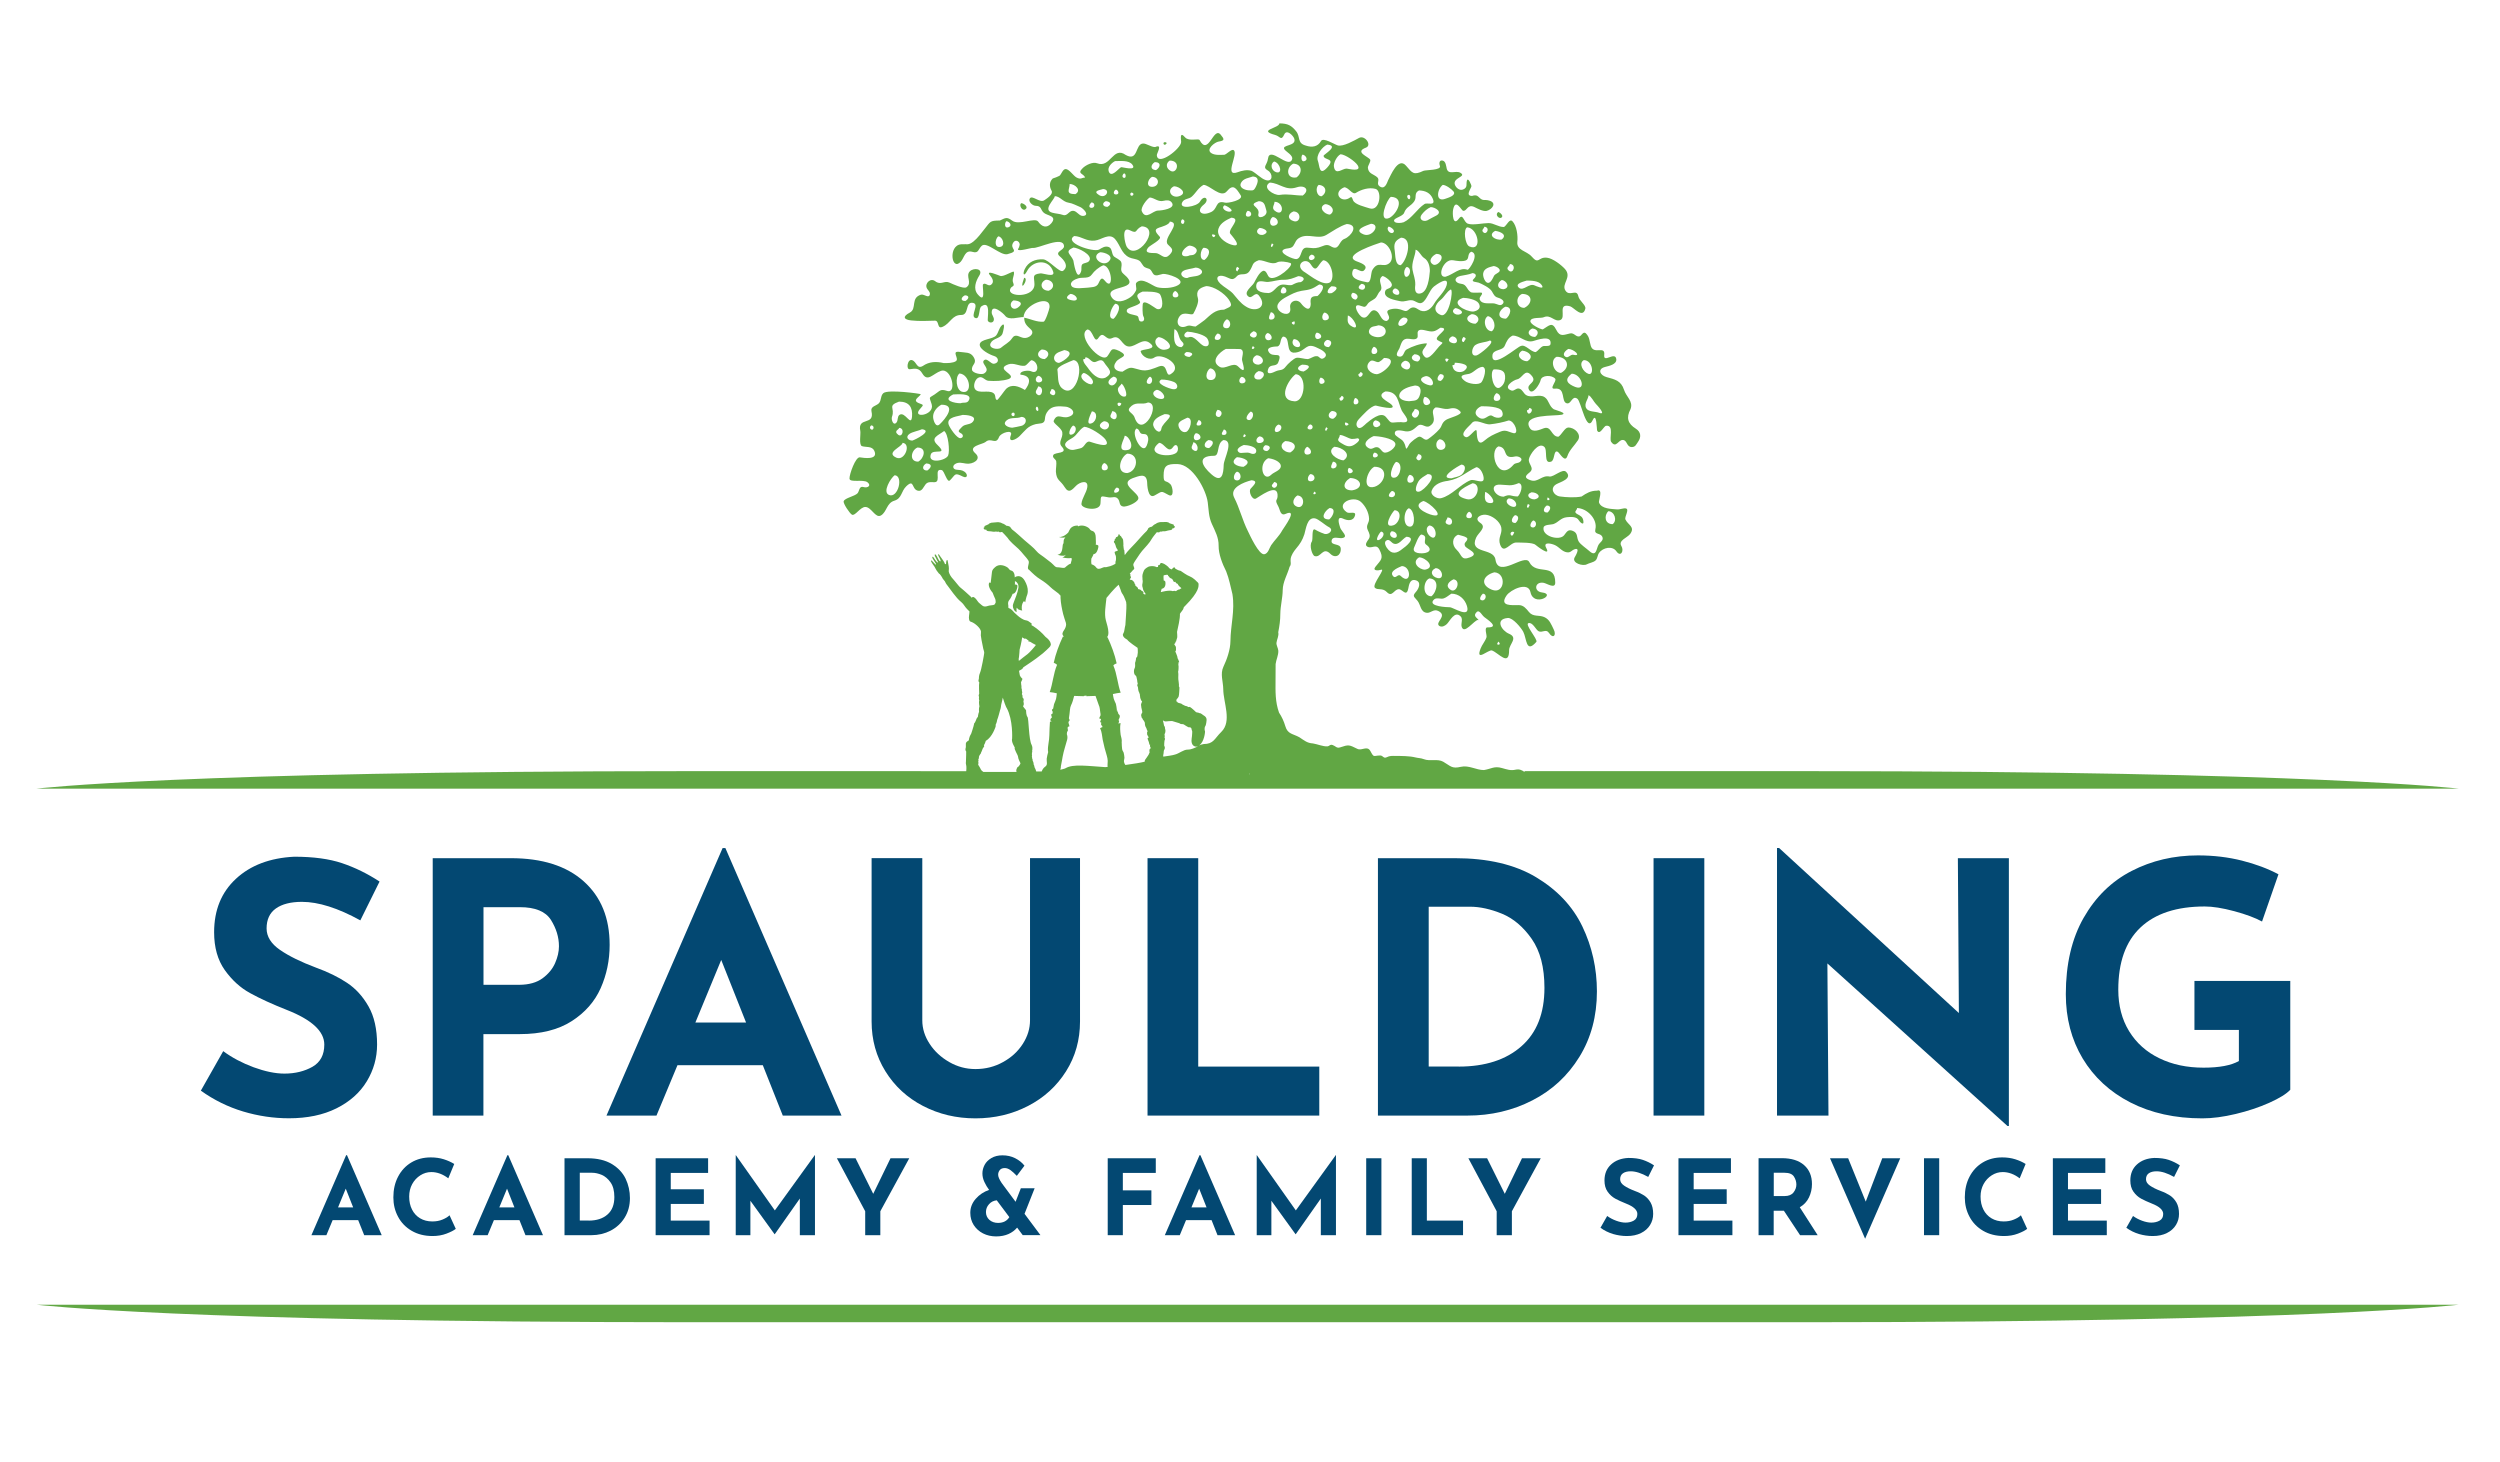 <svg xmlns="http://www.w3.org/2000/svg" xmlns:xlink="http://www.w3.org/1999/xlink" id="Layer_1" x="0px" y="0px" viewBox="0 0 324 189.47" style="enable-background:new 0 0 324 189.47;" xml:space="preserve"><style type="text/css">	.st0{fill:#034872;}	.st1{fill:#61A744;}</style><g>	<path class="st0" d="M39.13,116.88c-1.45,0-2.58,0.29-3.38,0.86c-0.8,0.57-1.2,1.44-1.2,2.58c0,1.06,0.58,1.99,1.74,2.79  c1.16,0.8,2.71,1.56,4.65,2.29c1.57,0.57,2.92,1.23,4.03,1.97c1.12,0.74,2.05,1.76,2.79,3.06c0.74,1.3,1.11,2.95,1.11,4.94  c0,1.72-0.45,3.32-1.34,4.78c-0.89,1.47-2.2,2.63-3.92,3.49c-1.72,0.86-3.78,1.29-6.16,1.29c-1.99,0-3.97-0.29-5.94-0.88  c-1.96-0.59-3.79-1.49-5.48-2.7l2.9-5.12c1.15,0.85,2.46,1.54,3.94,2.09c1.48,0.54,2.81,0.82,3.99,0.82c1.39,0,2.6-0.3,3.63-0.88  c1.03-0.59,1.54-1.55,1.54-2.88c0-1.72-1.62-3.22-4.85-4.49c-1.9-0.75-3.49-1.48-4.76-2.18c-1.27-0.69-2.36-1.69-3.29-2.99  c-0.92-1.3-1.38-2.93-1.38-4.9c0-2.87,0.94-5.18,2.83-6.93c1.89-1.75,4.4-2.7,7.55-2.86c2.48,0,4.55,0.28,6.21,0.84  c1.66,0.56,3.28,1.35,4.85,2.38l-2.49,5.03C43.8,117.68,41.27,116.88,39.13,116.88L39.13,116.88z"></path>	<path class="st0" d="M70.31,126.79c0.76-0.56,1.3-1.22,1.63-1.97c0.33-0.76,0.5-1.48,0.5-2.18c0-1.18-0.35-2.32-1.04-3.42  c-0.7-1.1-2.04-1.65-4.03-1.65h-4.71v10.06h4.67C68.56,127.62,69.55,127.34,70.31,126.79L70.31,126.79z M75.66,114.23  c2.24,2.01,3.35,4.75,3.35,8.23c0,2-0.39,3.86-1.16,5.6c-0.77,1.74-2.03,3.17-3.76,4.28c-1.74,1.12-3.98,1.68-6.73,1.68h-4.71  v10.56h-6.57v-33.36h10.11C70.26,111.22,73.42,112.22,75.66,114.23L75.66,114.23z"></path>	<path class="st0" d="M96.69,132.52l-3.22-8.11l-3.35,8.11H96.69L96.69,132.52z M98.86,138.05H87.8l-2.72,6.53H78.6l15.05-34.67  h0.36l15.05,34.67h-7.61L98.86,138.05L98.86,138.05z"></path>	<path class="st0" d="M120.48,135.28c0.63,0.97,1.48,1.75,2.54,2.36c1.06,0.61,2.19,0.91,3.4,0.91c1.3,0,2.49-0.3,3.58-0.91  c1.09-0.6,1.94-1.39,2.56-2.36c0.62-0.97,0.93-1.98,0.93-3.04v-21.03h6.48v21.17c0,2.39-0.6,4.54-1.81,6.46  c-1.21,1.92-2.85,3.42-4.92,4.49c-2.07,1.07-4.34,1.61-6.82,1.61c-2.48,0-4.74-0.54-6.8-1.61c-2.06-1.07-3.68-2.57-4.87-4.49  c-1.19-1.92-1.79-4.07-1.79-6.46v-21.17h6.57v21.03C119.53,133.31,119.85,134.32,120.48,135.28L120.48,135.28z"></path>	<polygon class="st0" points="155.29,111.22 155.29,138.23 170.98,138.23 170.98,144.58 148.72,144.58 148.72,111.22 155.29,111.22    "></polygon>	<path class="st0" d="M189.06,138.23c3.41,0,6.12-0.88,8.11-2.63c2-1.75,2.99-4.28,2.99-7.57c0-2.66-0.55-4.77-1.65-6.35  c-1.1-1.57-2.39-2.66-3.85-3.26c-1.47-0.6-2.85-0.91-4.15-0.91h-5.35v20.71H189.06L189.06,138.23z M178.59,111.22h9.97  c4.26,0,7.77,0.82,10.52,2.47c2.75,1.65,4.75,3.78,6,6.39c1.25,2.61,1.88,5.42,1.88,8.41c0,3.2-0.76,6.03-2.27,8.48  s-3.54,4.33-6.1,5.64c-2.55,1.31-5.36,1.97-8.41,1.97h-11.6V111.22L178.59,111.22z"></path>	<polygon class="st0" points="220.88,111.22 220.88,144.58 214.3,144.58 214.3,111.22 220.88,111.22  "></polygon>	<polygon class="st0" points="260.35,111.22 260.35,145.93 260.17,145.93 236.83,124.86 236.97,144.58 230.3,144.58 230.3,109.9   230.57,109.9 253.87,131.29 253.74,111.22 260.35,111.22  "></polygon>	<path class="st0" d="M294.1,142.92c-1.32,0.59-2.76,1.07-4.35,1.45c-1.58,0.38-3.03,0.57-4.33,0.57c-3.54,0-6.64-0.69-9.32-2.06  c-2.67-1.37-4.73-3.28-6.19-5.71c-1.45-2.43-2.18-5.21-2.18-8.32c0-3.9,0.77-7.2,2.31-9.9c1.54-2.7,3.61-4.73,6.21-6.07  c2.6-1.34,5.47-2.02,8.61-2.02c2.03,0,3.93,0.23,5.71,0.68c1.78,0.45,3.35,1.04,4.72,1.77l-2.13,6.12  c-0.88-0.48-2.08-0.93-3.6-1.34c-1.53-0.41-2.8-0.61-3.83-0.61c-3.63,0-6.4,0.91-8.32,2.72c-1.92,1.81-2.88,4.5-2.88,8.07  c0,2.05,0.47,3.85,1.4,5.37c0.94,1.53,2.24,2.7,3.92,3.51c1.68,0.82,3.59,1.22,5.73,1.22c2.05,0,3.58-0.29,4.58-0.86v-4.03h-5.76  v-6.35h12.42v14.1C296.33,141.77,295.41,142.33,294.1,142.92L294.1,142.92z"></path>	<path class="st0" d="M45.77,156.48l-0.96-2.43l-1,2.43H45.77L45.77,156.48z M46.42,158.13h-3.31l-0.81,1.95h-1.94l4.5-10.37h0.11  l4.5,10.37H47.2L46.42,158.13L46.42,158.13z"></path>	<path class="st0" d="M57.86,159.88c-0.55,0.21-1.15,0.31-1.8,0.31c-1.04,0-1.94-0.23-2.71-0.68c-0.77-0.45-1.36-1.06-1.76-1.82  c-0.41-0.76-0.61-1.6-0.61-2.51c0-1,0.2-1.9,0.61-2.68c0.41-0.79,0.98-1.4,1.71-1.84c0.73-0.44,1.58-0.66,2.53-0.66  c0.61,0,1.17,0.08,1.68,0.24c0.51,0.16,0.97,0.37,1.36,0.61l-0.77,1.86c-0.71-0.54-1.45-0.81-2.2-0.81c-0.51,0-0.98,0.14-1.42,0.42  c-0.44,0.28-0.8,0.66-1.06,1.14c-0.26,0.48-0.39,1.02-0.39,1.61c0,0.64,0.12,1.2,0.37,1.69c0.24,0.48,0.59,0.86,1.04,1.13  c0.45,0.27,0.98,0.41,1.59,0.41c0.49,0,0.93-0.08,1.31-0.24c0.39-0.16,0.7-0.34,0.92-0.56l0.81,1.76  C58.82,159.46,58.41,159.67,57.86,159.88L57.86,159.88z"></path>	<path class="st0" d="M66.67,156.48l-0.96-2.43l-1,2.43H66.67L66.67,156.48z M67.32,158.13h-3.31l-0.81,1.95h-1.94l4.5-10.37h0.11  l4.5,10.37H68.1L67.32,158.13L67.32,158.13z"></path>	<path class="st0" d="M76.3,158.19c1.02,0,1.83-0.26,2.43-0.79c0.6-0.52,0.89-1.28,0.89-2.26c0-0.8-0.16-1.43-0.49-1.9  c-0.33-0.47-0.71-0.79-1.15-0.98c-0.44-0.18-0.85-0.27-1.24-0.27h-1.6v6.19H76.3L76.3,158.19z M73.16,150.11h2.98  c1.27,0,2.32,0.25,3.14,0.74c0.82,0.49,1.42,1.13,1.8,1.91c0.37,0.78,0.56,1.62,0.56,2.51c0,0.96-0.23,1.8-0.68,2.53  c-0.45,0.73-1.06,1.29-1.82,1.69c-0.76,0.39-1.6,0.59-2.51,0.59h-3.47V150.11L73.16,150.11z"></path>	<polygon class="st0" points="91.77,150.11 91.77,152.01 86.93,152.01 86.93,154.13 91.22,154.13 91.22,156.03 86.93,156.03   86.93,158.19 91.96,158.19 91.96,160.08 84.97,160.08 84.97,150.11 91.77,150.11  "></polygon>	<polygon class="st0" points="105.62,149.7 105.62,160.08 103.66,160.08 103.66,155.33 100.41,159.95 100.38,159.95 97.25,155.62   97.25,160.08 95.35,160.08 95.35,149.7 95.36,149.7 100.42,156.87 105.6,149.7 105.62,149.7  "></polygon>	<polygon class="st0" points="117.84,150.11 114.09,156.98 114.09,160.08 112.13,160.08 112.13,156.98 108.46,150.11 110.88,150.11   113.17,154.72 115.41,150.11 117.84,150.11  "></polygon>	<path class="st0" d="M130.81,157.74l-1.63-2.18c-0.4,0.04-0.73,0.2-1,0.5c-0.27,0.3-0.4,0.64-0.4,1.02c0,0.41,0.15,0.75,0.45,1.02  c0.3,0.26,0.68,0.39,1.13,0.39C130.02,158.48,130.5,158.24,130.81,157.74L130.81,157.74z M132.55,160.08l-0.73-0.98  c-0.3,0.35-0.67,0.63-1.12,0.83c-0.45,0.2-0.99,0.31-1.6,0.31c-0.62,0-1.19-0.13-1.7-0.39c-0.51-0.26-0.91-0.63-1.21-1.09  c-0.29-0.46-0.44-0.99-0.44-1.58c0-0.67,0.23-1.27,0.7-1.81c0.47-0.54,1.05-0.92,1.74-1.16l-0.03-0.04  c-0.21-0.27-0.4-0.6-0.58-0.98c-0.18-0.38-0.26-0.75-0.26-1.12c0-0.38,0.1-0.75,0.29-1.11c0.19-0.36,0.49-0.65,0.88-0.88  c0.39-0.23,0.87-0.35,1.42-0.35c0.61,0,1.15,0.12,1.65,0.37c0.49,0.25,0.9,0.57,1.21,0.97l-0.99,1.32  c-0.31-0.32-0.58-0.57-0.83-0.75c-0.25-0.17-0.49-0.26-0.72-0.26c-0.29,0-0.51,0.08-0.65,0.25c-0.14,0.17-0.22,0.37-0.22,0.62  c0,0.25,0.15,0.61,0.46,1.07l1.8,2.43l0.68-1.75h1.79l-1.31,3.31l2.06,2.76H132.55L132.55,160.08z"></path>	<polygon class="st0" points="149.79,150.11 149.79,152.01 145.52,152.01 145.52,154.27 149.22,154.27 149.22,156.17 145.52,156.17   145.52,160.08 143.56,160.08 143.56,150.11 149.79,150.11  "></polygon>	<path class="st0" d="M156.37,156.48l-0.96-2.43l-1,2.43H156.37L156.37,156.48z M157.02,158.13h-3.31l-0.81,1.95h-1.94l4.5-10.37  h0.11l4.5,10.37h-2.28L157.02,158.13L157.02,158.13z"></path>	<polygon class="st0" points="173.14,149.7 173.14,160.08 171.18,160.08 171.18,155.33 167.93,159.95 167.9,159.95 164.77,155.62   164.77,160.08 162.87,160.08 162.87,149.7 162.88,149.7 167.94,156.87 173.12,149.7 173.14,149.7  "></polygon>	<polygon class="st0" points="179.03,150.11 179.03,160.08 177.06,160.08 177.06,150.11 179.03,150.11  "></polygon>	<polygon class="st0" points="184.92,150.11 184.92,158.19 189.61,158.19 189.61,160.08 182.96,160.08 182.96,150.11 184.92,150.11    "></polygon>	<polygon class="st0" points="199.68,150.11 195.94,156.98 195.94,160.08 193.97,160.08 193.97,156.98 190.3,150.11 192.73,150.11   195.02,154.72 197.25,150.11 199.68,150.11  "></polygon>	<path class="st0" d="M211.34,151.8c-0.43,0-0.77,0.09-1.01,0.26c-0.24,0.17-0.36,0.43-0.36,0.77c0,0.32,0.17,0.59,0.52,0.83  c0.35,0.24,0.81,0.47,1.39,0.69c0.47,0.17,0.87,0.37,1.21,0.59c0.33,0.22,0.61,0.53,0.83,0.91c0.22,0.39,0.33,0.88,0.33,1.48  c0,0.52-0.13,0.99-0.4,1.43c-0.27,0.44-0.66,0.79-1.17,1.04c-0.52,0.26-1.13,0.39-1.84,0.39c-0.6,0-1.19-0.09-1.78-0.26  c-0.59-0.18-1.13-0.44-1.64-0.81l0.87-1.53c0.34,0.25,0.74,0.46,1.18,0.62c0.44,0.16,0.84,0.24,1.19,0.24  c0.42,0,0.78-0.09,1.08-0.26c0.31-0.18,0.46-0.46,0.46-0.86c0-0.51-0.48-0.96-1.45-1.34c-0.57-0.23-1.04-0.44-1.42-0.65  c-0.38-0.21-0.71-0.51-0.98-0.89c-0.28-0.39-0.41-0.88-0.41-1.46c0-0.86,0.28-1.55,0.85-2.07c0.56-0.52,1.32-0.81,2.26-0.85  c0.74,0,1.36,0.08,1.86,0.25c0.5,0.17,0.98,0.4,1.45,0.71l-0.75,1.5C212.73,152.04,211.98,151.8,211.34,151.8L211.34,151.8z"></path>	<polygon class="st0" points="224.33,150.11 224.33,152.01 219.5,152.01 219.5,154.13 223.78,154.13 223.78,156.03 219.5,156.03   219.5,158.19 224.52,158.19 224.52,160.08 217.53,160.08 217.53,150.11 224.33,150.11  "></polygon>	<path class="st0" d="M229.88,155.01h1.4c0.53,0,0.92-0.16,1.16-0.47c0.24-0.31,0.37-0.65,0.37-1.01c0-0.36-0.1-0.71-0.31-1.04  c-0.21-0.33-0.61-0.5-1.21-0.5h-1.41V155.01L229.88,155.01z M233.29,160.08l-2.1-3.17h-1.32v3.17h-1.96v-9.98h3.02  c1.24,0,2.2,0.3,2.88,0.9c0.68,0.6,1.02,1.42,1.02,2.46c0,0.61-0.13,1.19-0.39,1.73c-0.26,0.54-0.65,0.96-1.19,1.27l2.32,3.62  H233.29L233.29,160.08z"></path>	<polygon class="st0" points="246.27,150.11 241.72,160.54 237.17,150.11 239.52,150.11 241.8,155.73 243.94,150.11 246.27,150.11    "></polygon>	<polygon class="st0" points="251.32,150.11 251.32,160.08 249.35,160.08 249.35,150.11 251.32,150.11  "></polygon>	<path class="st0" d="M261.52,159.88c-0.55,0.21-1.15,0.31-1.8,0.31c-1.04,0-1.94-0.23-2.71-0.68c-0.77-0.45-1.36-1.06-1.76-1.82  c-0.41-0.76-0.61-1.6-0.61-2.51c0-1,0.2-1.9,0.61-2.68c0.41-0.79,0.98-1.4,1.71-1.84c0.73-0.44,1.58-0.66,2.53-0.66  c0.61,0,1.16,0.08,1.68,0.24c0.51,0.16,0.97,0.37,1.35,0.61l-0.77,1.86c-0.71-0.54-1.44-0.81-2.2-0.81c-0.51,0-0.98,0.14-1.42,0.42  c-0.44,0.28-0.8,0.66-1.06,1.14c-0.26,0.48-0.39,1.02-0.39,1.61c0,0.64,0.12,1.2,0.37,1.69c0.24,0.48,0.59,0.86,1.04,1.13  c0.45,0.27,0.98,0.41,1.59,0.41c0.49,0,0.93-0.08,1.31-0.24c0.39-0.16,0.7-0.34,0.92-0.56l0.81,1.76  C262.48,159.46,262.07,159.67,261.52,159.88L261.52,159.88z"></path>	<polygon class="st0" points="272.85,150.11 272.85,152.01 268.01,152.01 268.01,154.13 272.3,154.13 272.3,156.03 268.01,156.03   268.01,158.19 273.04,158.19 273.04,160.08 266.05,160.08 266.05,150.11 272.85,150.11  "></polygon>	<path class="st0" d="M279.49,151.8c-0.43,0-0.77,0.09-1.01,0.26c-0.24,0.17-0.36,0.43-0.36,0.77c0,0.32,0.17,0.59,0.52,0.83  c0.35,0.24,0.81,0.47,1.39,0.69c0.47,0.17,0.87,0.37,1.21,0.59c0.33,0.22,0.61,0.53,0.83,0.91c0.22,0.39,0.33,0.88,0.33,1.48  c0,0.52-0.13,0.99-0.4,1.43c-0.27,0.44-0.66,0.79-1.17,1.04c-0.51,0.26-1.13,0.39-1.84,0.39c-0.6,0-1.19-0.09-1.78-0.26  c-0.59-0.18-1.13-0.44-1.64-0.81l0.87-1.53c0.34,0.25,0.74,0.46,1.18,0.62c0.44,0.16,0.84,0.24,1.19,0.24  c0.41,0,0.78-0.09,1.08-0.26c0.31-0.18,0.46-0.46,0.46-0.86c0-0.51-0.48-0.96-1.45-1.34c-0.57-0.23-1.04-0.44-1.42-0.65  c-0.38-0.21-0.71-0.51-0.98-0.89c-0.28-0.39-0.41-0.88-0.41-1.46c0-0.86,0.28-1.55,0.85-2.07c0.57-0.52,1.32-0.81,2.26-0.85  c0.74,0,1.36,0.08,1.86,0.25c0.5,0.17,0.98,0.4,1.45,0.71l-0.75,1.5C280.89,152.04,280.13,151.8,279.49,151.8L279.49,151.8z"></path>	<path class="st1" d="M151.12,18.66c0.33-0.19-0.45-0.42-0.32,0.01C150.91,18.8,151.02,18.8,151.12,18.66L151.12,18.66z"></path>	<path class="st1" d="M194.54,28.23c0.42-0.21-0.11-0.68-0.35-0.76C193.68,27.8,194.25,28.37,194.54,28.23L194.54,28.23z"></path>	<path class="st1" d="M132.84,27.15c0.56-0.31-0.18-0.82-0.5-0.82C132.03,26.6,132.46,27.35,132.84,27.15L132.84,27.15z"></path>	<path class="st1" d="M132.73,36C131.91,38.28,133.47,36.06,132.73,36L132.73,36L132.73,36z"></path>	<path class="st1" d="M161.94,100.24c0.01,0,0.02,0,0.04,0l-0.02,0.2L161.94,100.24L161.94,100.24z M127.2,99.84  c-0.01-0.04-0.09-0.13-0.09-0.13c-0.05-0.16-0.34-0.6-0.34-0.6c0.07-0.18,0.01-0.48,0.01-0.48c0.09-0.05,0-0.2,0-0.2  c0.11-0.11,0.09-0.33,0.09-0.33c-0.01-0.1,0.18-0.37,0.18-0.37c0.11-0.09,0.1-0.22,0.1-0.22c0.04-0.02,0.16-0.36,0.16-0.36  c0-0.09,0.19-0.34,0.23-0.4c0.04-0.05-0.03-0.17-0.03-0.17c0.13-0.15,0.25-0.57,0.25-0.57c0.86-0.49,1.24-1.78,1.27-1.83  c0.02-0.05,0.01-0.26,0.01-0.26c0.16-0.3,0.19-0.61,0.19-0.61c0.13-0.29,0.37-1.24,0.37-1.24c0.12-0.29,0.14-0.65,0.14-0.65  c0-0.06,0.03-0.16,0.03-0.16c0.06-0.19,0.18-0.79,0.18-0.79c0.01-0.03,0.01-0.04,0.01-0.06c0.38,1.23,0.52,1.37,0.52,1.37  c0.82,1.52,0.69,3.93,0.69,3.93c-0.14,0.43,0.34,1.15,0.34,1.15c-0.12,0.25,0.43,0.99,0.43,1.23c0,0.23,0.29,0.78,0.29,0.78  c0.1,0.11-0.25,0.49-0.25,0.49c-0.15,0.03-0.21,0.26-0.21,0.26c-0.08,0.16-0.08,0.3-0.02,0.42h-4.31  C127.32,99.94,127.2,99.86,127.2,99.84L127.2,99.84z M132.06,85.17c0.04-0.21,0.08-0.97,0.08-0.97c0.25-0.91,0.33-1.6,0.33-1.6  c0.01,0.03,0.35,0.19,0.35,0.19c0.04,0.01,0.08-0.02,0.12-0.04c0.13,0.11,0.27,0.22,0.41,0.32c-0.03,0.03-0.07,0.05-0.11,0.08  c0.21-0.03,0.33,0.05,0.35,0.07c0.01,0.01,0.02,0.01,0.03,0.02c0.05,0.04,0.14,0.09,0.23,0.14c0.13,0.07,0.26,0.14,0.4,0.21  c-0.11,0.18-0.86,1.03-1.08,1.18c-0.24,0.16-1.03,0.81-1.03,0.81c-0.03,0.02-0.07,0.04-0.1,0.06c-0.01-0.06-0.01-0.1-0.01-0.1  C132,85.38,132.06,85.17,132.06,85.17L132.06,85.17z M152.08,75.33c0.07,0.16,0.26,0.07,0.26,0.07c0.05,0.24,0.3,0.27,0.3,0.27  c-0.01,0.16,0.39,0.5,0.42,0.51c0.03,0.01,0.04,0.08,0.04,0.08c-0.06-0.01-0.21,0.12-0.21,0.12c-0.22,0-0.49,0.24-0.49,0.24  c-0.13-0.09-0.42-0.01-0.42-0.01c-0.47-0.18-1.53,0.13-1.53,0.13v-0.07c0.04-0.1,0.1-0.36,0.1-0.36c0.59-0.08,0.49-0.81,0.49-0.81  c0-0.27-0.23-0.27-0.23-0.27c0.01-0.02-0.03-0.39-0.02-0.43c0.02-0.04,0-0.2,0-0.2c0.06-0.03,0.09-0.06,0.11-0.06  c0.04,0,0.23-0.04,0.23-0.04c0.19-0.04,0.25,0.04,0.25,0.04c-0.03,0.08,0.04,0.14,0.07,0.14c0.03,0,0.1,0.13,0.1,0.13  c0.05,0.1,0.34,0.21,0.34,0.21C151.97,75.08,152.08,75.33,152.08,75.33L152.08,75.33z M145.93,77.97c0.02,0.02,0.03,0.15,0.03,0.15  c-0.01,0.06,0.02,0.22,0.02,0.22c0.04,0.24-0.13,2.66-0.13,2.66c-0.11,0.41-0.13,0.84-0.21,0.97c-0.08,0.13-0.12,0.28-0.12,0.28  c0,0.39,0.56,0.64,0.56,0.64c0.15,0.28,1.35,1.07,1.35,1.07c0.01,0.07,0.05,0.4,0.03,0.62c-0.02,0.23-0.07,0.5-0.07,0.5  c-0.24,0.24-0.15,0.33-0.17,0.38c-0.02,0.05-0.06,0.28-0.06,0.28c-0.08,0.12-0.05,0.36-0.05,0.36c0.01,0.04,0.01,0.32-0.01,0.36  c-0.02,0.04-0.12,0.33-0.12,0.33c-0.08,0.53,0.12,0.71,0.15,0.72c0.03,0.02,0.12,0.09,0.15,0.19c0.03,0.1,0.05,0.3,0.07,0.32  c0.01,0.02,0.02,0.09,0.03,0.17c0.01,0.08,0.02,0.26,0.05,0.32c0.03,0.05,0.02,0.11,0.02,0.11c-0.12,0.2-0.03,0.33,0,0.36  c0.03,0.03,0.03,0.11,0.03,0.11c0.04,0.6,0.17,0.61,0.17,0.69s0.07,0.17,0.07,0.17c-0.01,0.06,0.03,0.26,0.03,0.26  c-0.01,0.26,0.16,0.58,0.18,0.61c0.02,0.03,0.11,0.09,0.09,0.1c-0.02,0.01-0.08,0.19-0.08,0.19c-0.11,0.15-0.04,0.4-0.04,0.4  c-0.01,0.17,0.13,0.6,0.13,0.66c-0.01,0.06,0,0.21,0,0.21c-0.22,0.23-0.11,0.45-0.09,0.51c0.02,0.06,0.02,0.17,0.07,0.18  c0.04,0.01,0.08,0.1,0.08,0.1c0,0.13,0.19,0.24,0.19,0.29c0,0.05,0.09,0.19,0.09,0.19c-0.02,0.46,0.18,0.66,0.2,0.72  c0.01,0.06,0.09,0.28,0.12,0.31c0.04,0.03,0.04,0.1,0.04,0.1c-0.03,0.04-0.09,0.14-0.07,0.17c0.01,0.03,0.01,0.19,0.01,0.24  c0,0.05,0.18,0.32,0.19,0.34c0.01,0.02,0.01,0.07,0.01,0.07c-0.02,0-0.11,0.01-0.14,0.08c-0.03,0.06,0.16,0.45,0.16,0.49  c0,0.04,0.07,0.32,0.08,0.34c0.01,0.02,0.09,0,0.09,0c-0.08,0.29,0.1,0.43,0.09,0.43c-0.01,0-0.03,0.05-0.03,0.05  c-0.24,0.06-0.13,0.54-0.13,0.54c-0.06,0.07-0.13,0.28-0.13,0.28c-0.06,0.13-0.4,0.57-0.46,0.67c-0.05,0.08-0.05,0.18-0.04,0.23  c-0.51,0.14-1.49,0.29-2.51,0.43c-0.18-0.22-0.19-0.51-0.19-0.51l0.07-0.42c0,0-0.05-0.68-0.17-0.8c-0.05-0.06-0.1-0.19-0.13-0.32  c-0.01-0.14-0.02-0.29-0.04-0.43c0.02-0.17-0.04-0.39-0.01-0.62c0.02-0.15-0.07-0.54-0.14-0.8c-0.06-0.5-0.11-1.01-0.01-1.53  c-0.1,0.01-0.19,0.04-0.28,0.07c0-0.02,0.01-0.05,0.01-0.06c0.04-0.09,0.07-0.18,0.07-0.23c0-0.05-0.02-0.07-0.04-0.1  c0-0.01,0.01-0.03,0.01-0.04c0-0.02-0.02-0.03-0.03-0.04c0-0.01,0-0.03,0.01-0.04c0.09-0.17,0.18-0.35,0.14-0.52  c-0.03-0.11-0.12-0.16-0.19-0.24c0-0.01,0-0.02,0-0.04c-0.01-0.09-0.05-0.17-0.1-0.24c-0.01-0.09-0.01-0.17-0.04-0.25l0,0.2  c-0.01-0.02-0.03-0.03-0.04-0.05c0-0.06,0-0.12-0.01-0.17c-0.04-0.24-0.05-0.51-0.12-0.74c-0.03-0.1-0.31-0.6-0.34-0.95  c0-0.04-0.02-0.16-0.05-0.32c0.34-0.07,0.67-0.15,1.01-0.18c-0.4-1.1-0.47-2.42-0.95-3.53c0.11-0.14,0.28-0.21,0.43-0.27  c-0.24-1.14-0.7-2.35-1.18-3.38c-0.02,0-0.04,0-0.07-0.01c0.13-0.14,0.19-0.33,0.18-0.64c-0.02-0.56-0.19-1.01-0.33-1.55  c-0.22-0.85-0.02-1.92,0.08-2.9c0.23-0.25,0.44-0.53,0.6-0.71c0.31-0.34,0.63-0.7,0.98-1c0.12,0.33,0.23,0.6,0.24,0.62  c0.02,0.06,0.1,0.41,0.31,0.66C145.69,77.3,145.91,77.94,145.93,77.97L145.93,77.97z M152.72,93.69c0.1,0.02,0.13,0.04,0.13,0.04  c0.1,0.12,0.36,0.12,0.39,0.12c0.03,0,0.11-0.01,0.18,0.04c0.07,0.05,0.54,0.35,0.64,0.37c0.1,0.03,0.08-0.02,0.13-0.02  c0.04,0,0.21,0.1,0.21,0.15c-0.01,0.06,0.11,0.38,0.11,0.38c0,0.04,0,0.22,0,0.22c0.01,0.17-0.07,0.71-0.07,0.71  c-0.16,1.02,0.53,1.06,0.53,1.06c0.11,0.01,0.21-0.01,0.31-0.04c-0.44,0.2-0.87,0.43-1.35,0.43c-0.54-0.01-1.1,0.5-1.65,0.64  c-0.33,0.11-0.91,0.18-1.52,0.27c0-0.08-0.01-0.17-0.01-0.17c0.04-0.11,0.07-0.43,0.07-0.5c0-0.07,0.03-0.16,0.03-0.16  c0.23-0.32,0.04-0.56,0.03-0.59c-0.01-0.03,0.02-0.63,0.04-0.65c0.03-0.02,0.06-0.2,0.07-0.24c0.01-0.04-0.06-0.11-0.06-0.12  c0-0.01,0-0.11,0.02-0.14c0.02-0.03-0.03-0.33-0.03-0.33c0.23-0.4,0.07-0.71,0.07-0.71c0.02-0.15-0.07-0.33-0.07-0.33  c-0.05-0.05-0.06-0.09-0.06-0.09c0-0.09-0.14-0.62-0.14-0.62c-0.01-0.05,0.01-0.03,0.01-0.04c0-0.01,0.11,0.06,0.11,0.06  c0.08,0.06,0.22,0.08,0.33,0.06c0.11-0.03,0.65-0.04,0.65-0.04c0.04-0.02,0.1,0,0.1,0C151.93,93.45,152.61,93.67,152.72,93.69  L152.72,93.69z M138.8,91.42c0.19-0.37,0.3-0.8,0.41-1.23c0.42,0.01,0.84,0.03,1.26,0.04l0-0.05c0.12,0.01,0.22-0.01,0.32-0.05  l0,0.1c0.4-0.01,0.79-0.02,1.19-0.04c0.22,0.64,0.39,1.13,0.42,1.19c0.14,0.26,0.15,0.68,0.2,0.97c0.02,0.12,0.05,0.23,0.03,0.34  c-0.03,0.15-0.16,0.25-0.16,0.43c0.08,0.02,0.15,0.04,0.23,0.06c0.01,0.15-0.27,0.46,0.02,0.45c0.01,0-0.02,0.25-0.02,0.27  c0.03,0.13,0.1,0.11,0.14,0.18c0.02,0.04,0.03,0.1,0.04,0.15l-0.01,0c-0.03,0.01-0.31,0.13-0.3,0.16c0.25,0.48,0.24,0.97,0.34,1.48  c0.14,0.71,0.33,1.41,0.54,2.1c0.07,0.22,0.09,0.41,0.11,0.64c0.01,0.16-0.05,0.53-0.01,0.78c-0.11,0.01-0.23,0.02-0.31,0.03  c-2.21-0.14-4.2-0.44-5.14,0.14c-0.2,0.1-0.43,0.13-0.69,0.2c0.01-0.01,0.01-0.02,0.01-0.03c0.06-0.14,0.07-0.28,0.07-0.43  c0.09-0.41,0.15-0.83,0.23-1.25c0.14-0.76,0.39-1.46,0.58-2.18c0.07-0.28,0.04-0.5-0.04-0.74c0.01-0.1,0.03-0.2,0.04-0.31  c0,0,0,0,0.01,0c0.17-0.11,0.05-0.31,0.05-0.47c0-0.02,0.01-0.05,0.01-0.07c0.04-0.12,0.09-0.11,0.22-0.14  c0.02-0.2-0.17-0.42-0.1-0.6c0.02-0.07,0.11-0.09,0.12-0.17c0.02-0.07-0.03-0.17-0.06-0.23c-0.01-0.01-0.02-0.02-0.02-0.04  c0.03-0.2,0.05-0.4,0.08-0.59C138.66,92.17,138.66,91.7,138.8,91.42L138.8,91.42z M157,61.47c-1.25-1.09-1.91-2.4,0.34-2.4  c0.79,0,0.26-1.57,1.22-2.04c1.43,0.04,0.05,2.4,0.03,3.23C158.56,61.4,158.37,62.68,157,61.47L157,61.47z M155.4,55.15  c-0.68,0.06-0.07-0.62-0.07-0.71C155.75,54.47,155.87,55.1,155.4,55.15L155.4,55.15z M155.22,57.03c-0.63,0.18-0.61-0.62-0.24-0.89  C155.5,56.14,155.91,56.84,155.22,57.03L155.22,57.03z M154.73,58.38c-0.61-0.33-0.08-0.74-0.08-1.07  C155.37,57.46,155.41,58.75,154.73,58.38L154.73,58.38z M154.16,46.26c-0.45,0-1.02-0.32-0.38-0.64  C154.37,45.63,154.88,45.85,154.16,46.26L154.16,46.26z M153.71,55.98c-0.53,0.17-0.99-0.47-0.99-0.93c0-0.49,0.85-0.74,1.16-0.92  C154.72,54.16,154.23,55.81,153.71,55.98L153.71,55.98z M152.4,58.72c-0.95,0.65-4.08,0.16-2.18-1.33c0.7,0.02,1.16,1.47,1.81,0.55  C152.56,57.17,152.95,58.34,152.4,58.72L152.4,58.72z M150.93,53.67c1.7,0-0.28,1.05-0.41,1.87c-0.15,0.96-1.14-0.01-1.07-0.61  C149.52,54.24,150.4,53.89,150.93,53.67L150.93,53.67z M147.04,54.1c-0.24-0.71-1.28-0.75-0.39-1.5c0.69-0.57,1.38-0.09,2.14-0.44  C150.59,52.28,148.02,57,147.04,54.1L147.04,54.1z M148.61,57.76c-0.58,1.33-2.16-1.75-1.3-2.23c0.26,0.1,0.3,0.24,0.41,0.46  c0.22,0.44,0.62,0.11,0.92,0.4C148.95,56.76,148.78,57.36,148.61,57.76L148.61,57.76z M146.09,61.31c-1.5,0-0.94-2.05,0-2.52  C147.7,58.79,147.5,61.06,146.09,61.31L146.09,61.31z M144.76,63.82c-0.62,0.22-0.34-0.45-0.05-0.63  C145.18,63.22,145.13,63.69,144.76,63.82L144.76,63.82z M144.13,53.29c0.86,0.03,0.7,1.27,0.12,1.01  C143.56,54,144.13,53.6,144.13,53.29L144.13,53.29z M144.31,48.81c0.99,0.16,0.09,1.5-0.48,1.05  C143.34,49.47,144,48.95,144.31,48.81L144.31,48.81z M142.86,55.57c-0.63-0.36-0.21-0.8,0.22-0.98  C144.23,54.66,143.66,56.02,142.86,55.57L142.86,55.57z M143.21,60.95c-0.62,0.07-0.5-0.75-0.1-0.94  C143.57,60.12,143.83,60.88,143.21,60.95L143.21,60.95z M141.13,57.22c-0.53,0.08-0.55,0.79-1.18,0.9  c-0.58,0.11-1.04,0.38-1.59-0.02c-0.82-0.6,0.13-1.05,0.61-1.34c0.66-0.4,0.87-1.09,1.55-1.45c0.69,0.02,2.4,1.11,2.77,1.68  C144.19,58.39,141.25,57.2,141.13,57.22L141.13,57.22z M139.07,55.15c0.56,0.12,0.38,0.93-0.03,1.12  C138.22,56.64,138.68,55.4,139.07,55.15L139.07,55.15z M137.61,50.29c-0.61-0.54-0.45-1.62-0.57-2.35  c-0.07-0.46,1.65-1.09,2.08-1.27C140.75,46.82,139.49,51.97,137.61,50.29L137.61,50.29z M136.34,51.18  c-0.56-0.27-0.07-0.48-0.07-0.76C136.98,50.43,136.87,51.43,136.34,51.18L136.34,51.18z M135.91,37.68c-1.02,0-1.27-1.05-0.36-1.43  C136.51,36.26,136.88,37.29,135.91,37.68L135.91,37.68z M136.64,46.19c0.18-0.53,0.87-0.64,1.3-0.82c1.6,0.26-0.01,1.43-0.69,1.66  C136.82,47.03,136.49,46.62,136.64,46.19L136.64,46.19z M137.77,27.86c-0.52-0.18-0.93-0.16-1.42-0.3  c-1.27-0.38,0.35-1.72,0.35-2.14c0.68,0.02,1.04,0.74,1.79,0.85c0.52,0.07,1.03,0.38,1.52,0.57c0.28,0.11,1.27,0.99,0.43,1.14  c-0.57,0.09-0.81-0.61-1.35-0.66C138.54,27.27,138.35,28.06,137.77,27.86L137.77,27.86z M138.63,23.84  c0.73,0.02,1.58,0.83,0.74,1.32C138.02,25.16,138.63,24.53,138.63,23.84L138.63,23.84z M141.46,26.23c0.52,0.03,0.46,0.73,0,0.71  C140.93,26.92,141.28,26.36,141.46,26.23L141.46,26.23z M144.52,30.99c0.68,0.8,0.81,1.86,1.81,2.36c0.43,0.21,0.93,0.17,1.34,0.45  c0.26,0.18,0.42,0.68,0.7,0.83c0.57,0.29,0.63,0.04,1.01,0.75c0.3,0.57,0.89,0.19,1.33,0.12c0.5-0.08,3.19,0.73,1.98,1.45  c-0.69,0.41-1.98,0.46-2.71,0.28c-0.69-0.18-1.91-1.35-2.68-0.62c-0.24,0.22,0.09,0.74-0.09,1.07c-0.17,0.32-0.37,0.61-0.68,0.82  c-0.76,0.52-1.86,0.92-2.46,0.03c-1.14-1.73,4.28-0.76,1.52-3.05c-0.56-0.47-0.08-0.94-0.28-1.51c-0.11-0.3-0.71-0.54-0.94-0.73  c-0.34-0.34-0.19-1.03-0.66-1.22c-0.49-0.19-0.89,0.1-1.28,0.33c-0.75,0.37-4.63-0.9-3.21-1.76c0.95,0.03,1.6,0.73,2.67,0.59  C142.72,31.11,143.77,30.11,144.52,30.99L144.52,30.99z M142.96,24.5c1.04,0.06,0.35,1.32-0.51,0.79  C141.53,24.72,142.56,24.64,142.96,24.5L142.96,24.5z M143.52,26.81c-0.61,0-0.77-0.49-0.2-0.74  C143.98,26.14,144.07,26.51,143.52,26.81L143.52,26.81z M144.69,25.2c-0.51,0.05-0.37-0.49-0.07-0.63  C144.94,24.64,145.12,25.17,144.69,25.2L144.69,25.2z M144.51,20.88c0.65,0,1.81-0.15,2.25,0.47c0.63,0.87-1.37,0.27-1.47,0.32  c-0.33,0.17-1.26,1.43-1.59,0.57C143.48,21.66,144.08,21.1,144.51,20.88L144.51,20.88z M146.54,25.32  c-0.1-0.15-0.08-0.27,0.09-0.37C147.17,25.04,146.76,25.54,146.54,25.32L146.54,25.32z M145.6,23.03c-0.23-0.1-0.11-0.46,0.06-0.54  C145.92,22.36,146.03,23.22,145.6,23.03L145.6,23.03z M147.98,29.33c2.62,0.17-0.73,4.71-1.97,2.62c-0.2-0.34-0.75-2.67,0.39-2.12  C147.52,30.38,146.98,29.79,147.98,29.33L147.98,29.33z M149.02,25.59c0.69,0.09,1.05,0.62,1.81,0.43  c0.36-0.09,0.79-0.12,1.04,0.24c0.55,0.79-1.35,1.03-1.78,1.03c-0.7,0-1.59,1.29-2.11,0.09C147.77,26.92,148.65,25.78,149.02,25.59  L149.02,25.59z M149.3,22.92c1.01,0,1.01,1.23,0.08,1.29C148.44,24.27,148.76,23.19,149.3,22.92L149.3,22.92z M149.66,21.01  c0.9,0,0.71,0.72,0.15,1.04C149.02,21.99,149.12,21.35,149.66,21.01L149.66,21.01z M151.59,20.81c1.5,0,0.95,1.74,0.16,1.36  C151.13,21.87,151.03,21.18,151.59,20.81L151.59,20.81z M151.36,31.69c0.45,0.47,0.86,0.65,0.24,1.31c-0.65,0.69-1,0.05-1.64-0.17  c-0.32-0.11-1.91,0.17-1.14-0.76c0.23-0.28,1.77-1.02,1.49-1.38c-0.29-0.37-0.97-0.91-0.09-1.19c0.28-0.09,1.38-0.39,1.38-0.79  C153.24,28.88,150.6,30.89,151.36,31.69L151.36,31.69z M152.81,25.43c-0.98,0.33-1.7-0.81-0.66-1.29  C152.84,24.14,154.01,25.03,152.81,25.43L152.81,25.43z M154.46,25.48c0.57-0.52,0.8-1.11,1.51-1.52c0.81,0,2.25,1.78,3.03,0.83  c0.83-1.01,1.21-0.4,1.8,0.53c0.38,0.61-1.69,1.05-2.05,0.94c-1.36-0.37-0.8,0.9-1.96,1.29c-1.14,0.47-1.79-0.24-0.78-1.03  c0.82-0.65,0.1-1.42-0.5-0.38c-0.36,0.64-2.78,1.07-2.3,0.09C153.46,25.71,154.08,25.83,154.46,25.48L154.46,25.48z M160.84,23.69  c0.31-0.59,1.03-0.63,1.54-0.82c0.85,0.07,0.67,0.73,0.39,1.31c-0.29,0.59-0.39,0.51-1.01,0.48  C161.32,24.62,160.51,24.32,160.84,23.69L160.84,23.69z M164.12,27.28c0.25,0.76-1.24,1.27-1.03,0.44  c0.26-1.01-1.56-1.11,0.06-1.65C163.95,26.12,163.92,26.66,164.12,27.28L164.12,27.28z M163.85,30.37  c-0.61,0.32-1.39-0.36-0.6-0.83C163.66,29.54,164.65,29.96,163.85,30.37L163.85,30.37z M164.57,23.66  c1.36,0.09,2.02,1.11,3.51,0.61c0.99-0.33,1.75,0.31,0.76,1.07c-1.08,0-1.89-0.25-3.01-0.08  C165.14,25.35,163.46,24.32,164.57,23.66L164.57,23.66z M165.13,20.93c0.82,0.2,1.14,1.69,0.24,1.38  C164.78,22.11,164.55,21.27,165.13,20.93L165.13,20.93z M167.6,21.21c1.21,0.04,1.21,1.23,0.43,1.78  C166.73,23.24,166.61,21.74,167.6,21.21L167.6,21.21z M168.8,20.04c0.36,0.02,0.82,0.63,0.3,0.83  C168.6,21.08,168.58,20.27,168.8,20.04L168.8,20.04z M167.63,27.4c1.11,0.03,0.94,1.51,0.06,1.27  C166.77,28.41,166.91,27.69,167.63,27.4L167.63,27.4z M171.89,30.45c0.8-0.48,1.77-1.16,2.66-1.42c1.63,0.1,0.56,1.6-0.31,1.93  c-0.81,0.3-0.62,1.67-1.82,0.93c-0.53-0.33-0.98,0.04-1.51,0.18c-0.56,0.15-0.88,0.08-1.46,0.03c-0.99-0.1-0.64,1.3-1.41,1.48  c-0.34,0.08-2.5-0.82-1.64-1.26c0.36-0.19,0.93-0.06,1.2-0.44c0.3-0.43,0.31-0.79,0.82-1.07  C169.53,30.18,170.83,31.08,171.89,30.45L171.89,30.45z M170.91,23.96c1.01,0.09,1.11,1.03,0.36,1.48  C170.61,25.44,170.43,24.29,170.91,23.96L170.91,23.96z M172.37,27.81c-0.73,0-1.59-0.96-0.64-1.35  C172.53,26.46,173.16,27.33,172.37,27.81L172.37,27.81z M172.01,18.74c1.6,0.14-0.45,1.27-0.48,1.45c0.06,0.63,1.61,0.25,0.51,1.49  c-1.11,1.25-1.01-0.25-1.24-0.82C170.51,20.12,171.37,19.01,172.01,18.74L172.01,18.74z M173.74,19.99  c0.62,0.04,1.87,0.91,2.2,1.41c0.6,0.95-1.15,0.47-1.41,0.45c-0.55-0.03-1.44,0.93-1.65-0.22  C172.78,21.12,173.28,20.2,173.74,19.99L173.74,19.99z M178.27,24.48c0.88,0.24,0.59,2.97-0.78,2.52  c-0.56-0.19-1.88-0.47-2.13-1.03c-0.16-0.37-0.12-0.58-0.53-0.28c-1.13,0.64-2.14-0.79-0.61-1.42c0.61,0.04,1.03,1.01,1.5,0.73  C176.43,24.55,177.43,24.25,178.27,24.48L178.27,24.48z M177.69,29c1.31,0.08,0.13,1.82-0.96,1.38  C175.18,29.76,177.26,29.18,177.69,29L177.69,29z M178.98,31.42c1.05,0.03,1.93,2.03,1.05,2.71c-0.8,0.62-1.41-0.39-2.16,0.84  c-0.25,0.4-0.11,1.74-0.71,1.61c-0.61-0.14-2.02-0.32-1.91-1.22c0.15-1.19,1.04,0.12,1.51-0.3c0.76-0.7-0.64-1.05-1.01-1.22  C173.88,33.04,178.55,31.57,178.98,31.42L178.98,31.42z M180.26,25.51c1.9,0.07,0.79,2.25-0.23,2.75  C178.56,28.85,179.7,25.85,180.26,25.51L180.26,25.51z M181.97,27.59c0.29-0.82,0.89-0.85,1.33-1.52c0.35-0.54-0.09-1.02,0.6-1.39  c0.81,0.02,1.48,0.31,1.8,1.1c0.39,0.99-0.73,0.43-1.08,0.66c-0.94,0.6-1.63,1.86-2.7,2.36c-0.23,0.1-1.25,0.22-1.25-0.22  C180.66,28.25,181.81,28.04,181.97,27.59L181.97,27.59z M182.77,25.55c-0.03,0.45-0.32,0.28-0.39-0.03  C182.3,25.21,182.8,25.11,182.77,25.55L182.77,25.55z M186.14,27.94c-0.4,0.22-0.77,0.38-1.16,0.62c-0.58,0.25-1.19-0.19-0.7-0.79  c0.32-0.4,0.68-0.72,1.14-0.93C185.97,26.84,187.03,27.46,186.14,27.94L186.14,27.94z M186.98,23.96c0.42,0.01,1.14,0.54,1.4,0.86  c0.39,0.52-0.77,0.83-1.03,0.93C185.99,26.28,186.23,24.52,186.98,23.96L186.98,23.96z M189.97,33.75c0.5-0.2,0.14-0.85,0.7-1.13  c1.16,0.26-0.29,2.4-0.47,2.34c-1.02-0.36-1.78,0.57-2.84,0.9c-1.21,0.19-0.33-2.36,0.96-2.13  C188.82,33.81,189.47,33.94,189.97,33.75L189.97,33.75z M190.14,29.46c1.44,0.09,2.01,3.22,0.29,2.48  C189.86,31.7,189.62,29.71,190.14,29.46L190.14,29.46z M193.35,37.76c0.2,0.34,0.34,0.7,0.76,0.81c0.27,0.07,0.99,0.36,0.67,0.78  c-0.32,0.41-0.73,0.04-1.1-0.02c-0.54-0.09-1.58,0.19-1.89-0.48c-0.17-0.36,0.41-0.63,0.26-0.9c-0.04-0.08-1.21,0.05-1.43-0.08  c-0.56-0.34-0.51-1.02-1.25-1.09c-0.85-0.08-1.05-0.8-0.11-1.02c0.55-0.12,1.06-0.15,1.59-0.37c0.53,0.08,0.51,0.41,0.18,0.72  c-0.51,0.47,0.35,0.42,0.6,0.52C192.11,36.82,193.08,37.3,193.35,37.76L193.35,37.76z M192.37,29.38c0.8,0.1,0.32,1.09-0.1,0.75  C191.88,29.82,192.37,29.61,192.37,29.38L192.37,29.38z M193.57,34.48c0.39,0.01,1.2,0.5,0.56,0.87c-0.68,0.39-0.4,0.37-0.85,1.02  c-0.6,0.86-1.16-0.42-1.06-0.95C192.33,34.76,193.04,34.62,193.57,34.48L193.57,34.48z M193.78,29.92  c0.68,0.09,1.62,0.51,0.84,1.12C193.84,31.19,192.71,30.49,193.78,29.92L193.78,29.92z M194.87,37.48c-0.88,0-0.94-0.82-0.23-1.2  C195.3,36.39,195.77,37.32,194.87,37.48L194.87,37.48z M195.68,34.22c0.89,0.03,0.45,1.36-0.14,0.85  C195.07,34.66,195.68,34.51,195.68,34.22L195.68,34.22z M197.26,38.09c1.43,0,1.38,1.3,0.28,1.81  C196.46,39.9,196.37,38.46,197.26,38.09L197.26,38.09z M197.87,36.36c0.57,0.01,1.53,0.01,1.92,0.56c0.51,0.73-0.81,0.11-0.91,0.07  c-0.71-0.34-1.46,0.8-2.03,0.3C196.21,36.71,197.66,36.45,197.87,36.36L197.87,36.36z M198.59,42.57c0.74,0.07,0.95,0.67,0.36,1.1  C198.12,43.67,197.75,42.95,198.59,42.57L198.59,42.57z M195.1,39.75c1.03,0.03,0.59,1.19,0.08,1.55  C193.85,41.3,194.25,40.13,195.1,39.75L195.1,39.75z M200.95,44.58c-0.05,0.4-0.76,0.19-0.99,0.29c-0.35,0.15-0.58,0.56-0.92,0.76  c-0.65,0-1.35-1.05-1.93-0.79c-0.35,0-3.88,3.17-3.69,1.2c0.08-0.8,1.3-0.54,1.59-1.22c0.24-0.57,0.45-1.06,1.03-1.33  c0.98,0,1.66,0.98,2.66,0.71C199.14,44.08,201.13,43.33,200.95,44.58L200.95,44.58z M197.92,46.82c-0.76,0-1.59-0.82-0.64-1.38  C198.21,45.54,198.87,46.3,197.92,46.82L197.92,46.82z M195.53,54.49c0.8,0.05,1.38,1.81,0.63,1.65c-0.66-0.15-0.99-0.51-1.74-0.19  c-0.9,0.38-1.36,0.57-2.1,1.2c-0.9,0.78-0.92-0.81-0.94-1.22c-0.02-0.72-0.94,0.91-1.42,0.72c-0.94-0.38,0.51-1.45,0.77-1.8  c0.5-0.67,1.65,0.22,2.39,0.14C193.95,54.9,194.75,54.74,195.53,54.49L195.53,54.49z M197,59.85c-0.28,0.23-0.61,0.1-0.86,0.39  c-2.03,2.35-3.27-1.8-1.93-2.39c1.33,0.16,0.38,1.72,2.15,1.31C196.74,59.07,197.54,59.4,197,59.85L197,59.85z M196.7,64.34  c-0.97,0-0.92-0.37-1.83,0.03c-1.19,0-1.95-1.62-0.46-1.56c1.08,0.03,1.35,0.25,2.42-0.2C197.53,62.75,197.05,64.07,196.7,64.34  L196.7,64.34z M196.4,67.78c-0.79,0-0.41-0.79-0.05-1.02C197.01,66.84,196.74,67.53,196.4,67.78L196.4,67.78z M195.81,69.32  c-0.18-0.29,0.21-0.55,0.44-0.32C196.19,69.09,196.02,69.66,195.81,69.32L195.81,69.32z M195.53,64.59  c1.05,0.03,1.35,1.36,0.41,1.06C195.49,65.51,194.91,64.97,195.53,64.59L195.53,64.59z M193.11,65.2c-0.9-0.06-0.64-0.98-0.64-1.44  C192.98,63.83,194.16,65.27,193.11,65.2L193.11,65.2z M192.28,62.12c-0.09,0.63-1.22-0.08-1.71,0.12  c-1.33,0.54-2.42,1.99-3.83,2.33c-0.47,0.12-1.4-0.39-1.2-0.96c0.3-0.87,1.29-1.2,2.1-1.29c1.62-0.28,2.3-1.11,3.69-1.77  C191.89,60.56,192.35,61.63,192.28,62.12L192.28,62.12z M190.09,64.69c-2.18-0.54-0.51-1.48,0.76-2.06  C192.08,62.71,191.46,65.03,190.09,64.69L190.09,64.69z M190.39,66.32c0.44,0.13,0.56,0.86,0,0.84  C189.77,67.15,190.08,66.48,190.39,66.32L190.39,66.32z M190.17,69.84c-0.03,0.39-0.53,0.47-0.3,0.93c0.2,0.4,1.98,0.94,0.65,1.46  c-1.2,0.47-1.02-0.3-1.74-0.98c-0.62-0.57-0.65-1.58,0.18-1.95C189.15,69.36,190.19,69.55,190.17,69.84L190.17,69.84z   M187.59,67.06c0.84,0.02,0.74,1.14,0.08,0.92C187,67.76,187.59,67.31,187.59,67.06L187.59,67.06z M186.31,74.92  c-0.78-0.18-1.06-0.92-0.25-1.29C186.95,73.65,187.24,75.13,186.31,74.92L186.31,74.92z M193.67,74.17  c1.63,0.1,1.34,2.93-0.32,2.26C191.74,75.77,192.21,74.56,193.67,74.17L193.67,74.17z M192.1,77.81c-0.58-0.05-0.1-0.73,0.08-0.87  C192.78,76.98,192.57,77.85,192.1,77.81L192.1,77.81z M194.21,83.55c-0.37,0.02-0.02-0.37-0.02-0.4  C194.3,83.23,194.51,83.53,194.21,83.55L194.21,83.55z M187.9,78.7c-0.32,0-2.78-0.09-2.15-0.9c0.36-0.48,0.92-0.1,1.36-0.25  c0.36-0.12,0.67-0.42,0.99-0.61c0.97,0,1.74,0.68,2.02,1.6C190.61,80.25,188.34,78.71,187.9,78.7L187.9,78.7z M188.38,75.08  c1.02,0.13,0.36,1.9-0.4,1.35C187.21,75.89,187.84,75.33,188.38,75.08L188.38,75.08z M185.25,74.96c1.37,0.09,0.97,1.76,0.26,2.32  C184.29,77.27,184.42,75.29,185.25,74.96L185.25,74.96z M181.54,74.65c-0.4-0.4-0.65,0.52-1.05-0.05c-0.44-0.62,0.88-1.1,1.2-1.24  C183,73.43,182.87,75.95,181.54,74.65L181.54,74.65z M178.76,69.96c-0.68,0.29-0.02-0.9,0.23-1.07  C179.66,69.05,179.13,69.81,178.76,69.96L178.76,69.96z M178.12,60.49c1.89,0,1.48,2.1,0.05,2.59  C176.41,63.59,177.14,60.95,178.12,60.49L178.12,60.49z M178.29,59.27c-0.47,0.12-0.43-0.42-0.17-0.61  C178.53,58.67,178.8,59.14,178.29,59.27L178.29,59.27z M178.02,56.52c0.59,0,2.53,0.25,2.8,0.92c0.22,0.55-1.03,1.43-1.5,1.18  c-0.32-0.17-0.44-0.6-0.83-0.66c-0.45-0.07-0.66,0.39-1.11,0.12C176.36,57.5,177.48,56.74,178.02,56.52L178.02,56.52z   M178.54,55.33c-0.57,0.21-0.83-0.57-0.32-0.85C178.75,54.49,179.24,55.07,178.54,55.33L178.54,55.33z M175.92,55.34  c-0.26-0.32-0.05-0.78,0.19-1.02c0.48-0.49,1.52-1.72,2.19-1.76c0.02,0,2.94,0.78,2.02-0.14c-0.36-0.36-2.16-1.07-0.77-1.69  c1.69,0,1.61,1.41,2.11,2.46c0.24,0.5,1.56,1.74-0.1,1.52c-1.43,0-1.13,0.34-1.94-0.66c-0.66-0.8-2.06,0.44-2.54,0.82  C176.85,55.06,176.27,55.77,175.92,55.34L175.92,55.34z M175.22,63.55c-1.26,0-1.24-0.98-0.25-1.6  C176.45,61.98,176.82,63.31,175.22,63.55L175.22,63.55z M175.13,61.29c-0.48,0.22-0.56-0.4-0.32-0.65  C175.07,60.65,175.61,61.07,175.13,61.29L175.13,61.29z M174.32,54.76c0.19-0.01,0.35,0.07,0.47,0.22  C174.58,55.26,174.22,55.22,174.32,54.76L174.32,54.76z M175.27,42.34c-0.8-0.41-0.59-0.88-0.59-1.45  C175.38,41.05,176.32,42.88,175.27,42.34L175.27,42.34z M175.72,38.83c-0.48,0-0.84-0.57-0.41-0.89  C175.84,37.99,176.21,38.47,175.72,38.83L175.72,38.83z M175.77,52.4c-0.54,0.11-0.32-0.64-0.15-0.82  C176.06,51.61,176.26,52.3,175.77,52.4L175.77,52.4z M176.29,48.22c0.71,0.12,0.02,0.92-0.19,0.51  C175.9,48.36,176.29,48.52,176.29,48.22L176.29,48.22z M177.52,46.86c0.38-0.37,0.78,0.16,1.19,0.06c0.25-0.14,0.47-0.32,0.66-0.53  c2.05,0,0.05,1.96-0.92,2.11C177.66,48.5,176.72,47.63,177.52,46.86L177.52,46.86z M178.11,45.88c-0.59,0.04-0.35-0.77-0.05-0.94  C178.55,45.05,178.71,45.84,178.11,45.88L178.11,45.88z M177.52,42.63c0.24-0.4,0.74-0.31,1.1-0.47c1.31,0.05,1.29,1.54-0.04,1.54  C178.1,43.7,177.08,43.38,177.52,42.63L177.52,42.63z M186.73,40.82c-1.1-0.43-0.75-1.39-0.03-1.95c0.5-0.39,0.79-1.08,1.33-1.36  C188.4,37.63,187.78,41.24,186.73,40.82L186.73,40.82z M188.2,44.45c-0.63-0.19-0.48-0.63,0-0.86  C189,43.64,189.07,44.7,188.2,44.45L188.2,44.45z M189.22,40.73c-0.58,0.23-1.35-0.37-0.61-0.8  C188.94,39.93,189.94,40.43,189.22,40.73L189.22,40.73z M190.92,40.38c-1.04,0-3.12-1.18-1.3-1.78c0.54,0,1.69,0.22,2,0.68  C192.05,39.93,191.49,40.3,190.92,40.38L190.92,40.38z M193.09,44.13c0.83,0.15-1.34,1.81-1.69,1.92c-0.87,0.25-0.7-1.02-0.17-1.35  C191.8,44.34,192.49,44.4,193.09,44.13L193.09,44.13z M192.83,40.97c0.84,0.17,1.16,1.48,0.51,1.96  C192.45,42.93,192.11,41.38,192.83,40.97L192.83,40.97z M194.38,50.23c-0.89,0.46-1.36-2.07-0.78-2.36c0.92,0,1.54,0.12,1.46,1.19  C195.02,49.55,194.81,49.96,194.38,50.23L194.38,50.23z M193.95,50.95c0.59,0.12,0.71,0.99,0.03,1.01  C193.3,51.97,193.64,51.14,193.95,50.95L193.95,50.95z M191.97,52.65c0.58,0,2.42,0.01,2.69,0.64c0.41,0.94-0.64,1.03-1.22,0.63  c-0.56-0.38-0.97,0.78-1.82,0.16C190.87,53.55,191.35,52.91,191.97,52.65L191.97,52.65z M190.75,40.71  c0.82,0.03,1.19,0.82,0.46,1.25C190.34,41.96,189.59,41.17,190.75,40.71L190.75,40.71z M190.47,48.43  c0.63-0.23,0.91-0.77,1.63-0.89c0.72,0.07,0.18,1.64-0.09,1.98c-0.36,0.45-1.7,0.22-2.16-0.14  C188.73,48.52,190.09,48.56,190.47,48.43L190.47,48.43z M189.4,60.21c0.79,0.08,0.39,1.04-0.01,1.33  c-0.37,0.27-0.86,0.31-1.28,0.45C186.26,62,189.02,60.37,189.4,60.21L189.4,60.21z M186.57,56.93c0.74,0.02,1.12,1.19,0.3,1.36  C186.06,58.46,185.88,57.25,186.57,56.93L186.57,56.93z M189.68,43.67c0.57,0.22,0.05,0.43,0.05,0.66  C189.28,44.33,189.5,43.8,189.68,43.67L189.68,43.67z M189.72,48.08c-0.44,0.26-1.19,0.18-1.4-0.38c-0.28-0.76,0.22-0.05,0.22-0.69  C189.15,47.02,190.86,47.22,189.72,48.08L189.72,48.08z M187.75,46.56c-0.07,0.07-0.22,0.57-0.4,0.18  C187.19,46.38,187.58,46.44,187.75,46.56L187.75,46.56z M183.17,54.06c-0.53-0.43,0.17-0.75,0.17-1.05  C184.45,53.04,183.71,54.49,183.17,54.06L183.17,54.06z M181.36,51.14c0.19-0.75,1.38-1.06,2.03-1.18  c0.86,0.03,0.81,0.77,0.56,1.41c-0.26,0.67-0.78,0.53-1.35,0.63C182.15,51.99,181.19,51.8,181.36,51.14L181.36,51.14z   M182.05,47.82c-0.71-0.3-0.55-0.83,0.04-1.07C183.05,46.8,182.93,48.19,182.05,47.82L182.05,47.82z M183.77,46.85  c-0.65,0-1.16-0.49-0.46-0.94C183.94,45.91,184.38,46.41,183.77,46.85L183.77,46.85z M185.03,52.47c-0.66,0.2-0.7-0.72-0.4-1.04  C185.13,51.44,185.73,52.25,185.03,52.47L185.03,52.47z M185.3,49.94c-0.85-0.15-1.79-0.9-0.49-1.2  C185.63,48.76,186.11,50.06,185.3,49.94L185.3,49.94z M186.72,49.37c-0.69,0-0.38-0.66-0.08-0.89  C187.41,48.5,187.1,49.11,186.72,49.37L186.72,49.37z M181.89,41.15c0.93,0,0.47,0.86-0.14,1.05  C180.86,42.48,181.23,41.34,181.89,41.15L181.89,41.15z M181.37,45.14c0.25-0.64,0.34-1.35,1.25-1.23  c0.44,0.06,1.21,0.23,1.11-0.49c-0.13-0.93,0.63-0.69,1.31-0.53c0.77,0.18,1.03-0.01,1.64-0.42c1.49,0.04-1.03,1.19-0.36,1.62  c0.68,0.43,0.88,0.14,0.19,0.81c-0.31,0.3-1.33,1.9-1.86,1.35c-0.79-0.83,0.19-1.12,0.27-1.75c-0.82,0-1.94,0.41-2.62,0.79  c-0.42,0.24-0.33,1.03-0.97,0.92C180.67,46.11,181.27,45.39,181.37,45.14L181.37,45.14z M185.07,56.91  c-0.41,0.28-0.7-0.27-1.07-0.32c-0.27-0.04-1.21,0.73-1.35,0.98c-0.66,1.21-0.24,0.25-0.87-0.46c-0.17-0.21-0.95-0.59-1-0.85  c-0.14-0.77,1.07-0.4,1.38-0.36c0.69,0.08,1.07-0.26,1.55-0.69c0.57-0.5,1.03,0.36,1.6-0.01c1.21-0.79-0.21-1.83,0.75-2.4  c0.64,0,1.16,0.32,1.81,0.16c0.54-0.14,1.03-0.05,1.4,0.39c0.34,0.4-1.47,0.8-1.87,1.07c-0.61,0.42-0.45,0.75-0.87,1.22  C186.15,56.08,185.55,56.58,185.07,56.91L185.07,56.91z M183.77,58.86c0.86,0.03,0.34,1.06-0.06,0.74  C183.33,59.3,183.77,59.11,183.77,58.86L183.77,58.86z M183.94,63.71c-0.83,0.18-0.28-1.07-0.11-1.32  c0.32-0.48,0.73-0.64,1.19-0.95C186.5,61.44,184.57,63.57,183.94,63.71L183.94,63.71z M185.71,66.77  c-0.87-0.18-2.88-1.17-1.25-1.84C185.26,65.08,187.36,67.11,185.71,66.77L185.71,66.77z M185.55,69.64  c-0.53-0.24-0.98-1.2-0.3-1.54C186.25,68.2,186.3,69.99,185.55,69.64L185.55,69.64z M183.92,72.23c0.9,0.03,2.2,1.34,0.76,1.6  C183.87,73.83,182.89,72.85,183.92,72.23L183.92,72.23z M184.85,70.6c0.5,0.34,0.7,0.85-0.08,1.05c-0.44,0.12-1.92,0.16-1.47-0.77  c0.18-0.4,0.52-1.4,0.88-1.61C185.22,69.44,184.3,70.23,184.85,70.6L184.85,70.6z M182.68,61.54c0.57,0.01,0.8,0.86,0.2,1  C182.19,62.7,182.33,61.79,182.68,61.54L182.68,61.54z M182.57,65.87c0.74,0.12,0.96,2.31,0.23,2.38  C181.76,68.35,181.86,66.22,182.57,65.87L182.57,65.87z M180.57,70.43c0.71,0.32,1.18-0.62,1.72-0.87c1.4,0.12-0.21,1.36-0.53,1.57  c-0.73,0.62-1.41,0.77-2.03-0.14c-0.14-0.2-0.37-0.66-0.12-0.89C180.02,69.74,180.28,70.29,180.57,70.43L180.57,70.43z   M180.58,69.69c-0.43-0.11-0.59-0.58-0.22-0.84C181.17,68.87,181.25,69.85,180.58,69.69L180.58,69.69z M180.74,66.12  c1.09,0.09,0.64,1.72-0.17,1.96C179.11,68.51,180.39,66.4,180.74,66.12L180.74,66.12z M180.92,59.86c0.95,0.06,0.6,1.86-0.1,2.03  C179.72,62.17,180.53,60.14,180.92,59.86L180.92,59.86z M180.38,63.63c0.62,0.04,0.52,0.86-0.08,0.8  C179.67,64.37,180.18,63.79,180.38,63.63L180.38,63.63z M186.16,32.9c1.49,0.05,0.16,1.79-0.47,1.36  C184.99,33.78,185.69,33.09,186.16,32.9L186.16,32.9z M183.06,34.96c-0.17-0.93,0.4-1.86,0.4-2.6c0.44,0.09,0.71,0.84,1.11,1.08  c0.56,0.34,0.74,1.08,0.74,1.69c-0.07,0.76-0.23,2.85-1.35,2.92c-0.68,0.04-0.58-0.76-0.54-1.16  C183.43,36.14,183.19,35.67,183.06,34.96L183.06,34.96z M182.51,35.76c-0.54,0.51-0.76-0.74-0.21-1.16  C182.86,34.64,182.84,35.45,182.51,35.76L182.51,35.76z M181.53,34.37c-0.76,0-0.68-1.33-0.77-1.86c-0.14-0.87-0.04-1.29,0.82-1.71  C183.21,30.86,182.31,33.81,181.53,34.37L181.53,34.37z M179.98,29.36c0.24,0.05,0.96,0.5,0.55,0.8  C180.18,30.4,179.56,29.69,179.98,29.36L179.98,29.36z M180.77,37.38c0.66,0.04,0.83,0.99,0.15,0.81  C180.42,38.06,180.32,37.62,180.77,37.38L180.77,37.38z M176.44,36.79c0.75,0.02,0.54,0.93-0.07,0.73  C175.84,37.34,176.16,36.97,176.44,36.79L176.44,36.79z M176.17,39.58c0.51,0.12,0.71,0.4,1.03-0.12c0.25-0.4,0.59-0.47,0.95-0.74  c0.36-0.27,0.39-0.68,0.71-0.99c0.55-0.55-0.5-1.41,0.32-1.96c0.37,0.06,1.35,0.8,1.19,1.26c-0.16,0.44-0.73,0.31-0.85,0.71  c-0.3,0.95,1.42,1.17,1.91,1.29c0.61,0.15,1.02-0.19,1.6-0.11c0.38,0.05,0.87,0.55,1.27,0.31c0.61-0.31,0.92-1.59,1.53-2.09  c0.21-0.17,2.06-1.54,1.64-0.13c-0.24,0.8-1.17,1.6-1.6,2.34c-0.35,0.61-1,1.19-1.76,0.91c-0.37-0.14-0.65-0.5-1.1-0.4  c-0.45,0.11-0.56,0.61-1.07,0.4c-0.59-0.24-1.11-0.34-1.76-0.16c-1.04,0.28,0.45,0.98-0.46,1.5c-0.78,0-0.8-0.99-1.36-1.3  c-0.86-0.48-0.94,1.16-1.79,0.82C176.08,40.93,175.19,39.35,176.17,39.58L176.17,39.58z M173.84,51.3c0.68,0.13-0.02,0.92-0.2,0.52  C173.46,51.43,173.84,51.63,173.84,51.3L173.84,51.3z M173.64,56.37c0.53,0.02,1.01,0.42,1.53,0.52c0.26,0.01,0.52-0.03,0.78-0.09  c0.61,0.18-0.37,0.8-0.49,0.87c-0.64,0.36-1.09,0.09-1.68-0.27C173.07,56.97,173.64,56.82,173.64,56.37L173.64,56.37z M172.93,57.9  c0.97,0.03,2.35,0.99,1.2,1.76C173.36,59.65,171.76,58.6,172.93,57.9L172.93,57.9z M172.85,60.7c-0.69,0.08-0.1-0.8-0.1-0.87  C173.34,59.85,173.4,60.62,172.85,60.7L172.85,60.7z M172.26,67.32c-1.3,0-0.57-1.12,0.05-1.48  C173.29,65.87,172.68,67.02,172.26,67.32L172.26,67.32z M171.14,48.94c0.41,0.01,0.81,0.62,0.27,0.79  C170.86,49.89,170.91,49.18,171.14,48.94L171.14,48.94z M170.58,46.16c-0.36,0-0.71,0.31-1.07,0.38c-0.45,0-1.05-0.22-1.48-0.17  c-0.34,0.05-1.18,0.84-1.38,1.12c-0.46,0.62-0.76,0.37-1.34,0.64c-0.29,0.14-1.32,0.63-0.93-0.36c0.24-0.63,1.02-0.19,1.27-0.78  c0.71-1.7-0.78-0.41-1.27-1.47c-0.27-0.59,0.91-0.61,1.18-0.62c0.52-0.16,0.28-0.95,0.72-1.28c1.1,0.04,0.18,2.24,1.58,2.08  c1.46-0.17,1.33-1.41,2.88-0.61c0.37,0.15,1.65,0.77,0.83,1.32C171.1,46.72,171,46.08,170.58,46.16L170.58,46.16z M170.35,64.06  c-0.31,0,0-0.33,0-0.36c0.07,0.07,0.14,0.14,0.21,0.2C170.5,63.98,170.44,64.03,170.35,64.06L170.35,64.06z M169.82,61.44  c0.61,0,0.77,0.8,0.15,0.92C169.28,62.49,169.46,61.67,169.82,61.44L169.82,61.44z M169.41,57.9c0.39,0.14,0.82,0.88,0.15,1  C168.84,59.04,168.97,58.14,169.41,57.9L169.41,57.9z M169.79,55c0.49,0.08,0.4,0.7-0.05,0.66C169.2,55.61,169.56,55.1,169.79,55  L169.79,55z M168.75,47.26c1.27,0,1,0.48,0.2,0.89C168.09,48.08,167.96,47.58,168.75,47.26L168.75,47.26z M167.78,52.01  c-2.32-0.12-0.84-2.79,0.13-3.51C169.44,48.56,169.16,52.07,167.78,52.01L167.78,52.01z M167.99,65.62  c-0.67-0.36-0.33-1.11,0.15-1.41C169.29,64.28,169.01,66.16,167.99,65.62L167.99,65.62z M167.22,58.64c-0.93,0-1.64-0.94-0.64-1.48  C167.79,57.2,168.3,57.96,167.22,58.64L167.22,58.64z M166.19,68.72c-0.4,0.75-0.98,1.25-1.45,1.94c-0.24,0.36-0.37,1.07-0.88,1.17  c-0.71,0.12-1.88-2.48-2.14-3.01c-0.7-1.39-1.07-2.97-1.77-4.33c-0.66-1.28,1.23-1.99,2.24-2.25c1.03,0.09,0.16,0.75-0.12,1.11  c-0.28,0.35,0.19,1.49,0.69,1.27c0.4-0.2,2.72-2.01,2.81-0.52c0.06,0.93-0.48,0.48,0.09,1.52c0.24,0.43,0.26,1.29,0.95,0.98  C168.28,65.85,166.44,68.31,166.19,68.72L166.19,68.72z M157.01,49.25c-0.97,0.1-0.71-1.17-0.18-1.51  C157.65,47.79,157.89,49.15,157.01,49.25L157.01,49.25z M156.63,57.03c0.91,0.05,0.53,0.74,0.07,1.04  C155.84,58.08,156.05,57.27,156.63,57.03L156.63,57.03z M153.88,42.98c0.69,0.04,1.91,0.3,2.45,0.74c0.35,0.28,0.6,1.3-0.21,1.14  c-0.66-0.13-1.3-1.5-2.09-1.14C153.37,43.85,153.29,43.25,153.88,42.98L153.88,42.98z M157.78,44.06c-0.65,0-0.24-0.65,0-0.83  C158.4,43.25,158.33,44.06,157.78,44.06L157.78,44.06z M158.95,42.54c-0.8-0.04-0.32-0.96,0.05-1.16  C159.58,41.51,159.6,42.57,158.95,42.54L158.95,42.54z M164.7,40.46c0.48,0.02,0.74,0.81,0.18,0.94  C164.07,41.58,164.7,40.54,164.7,40.46L164.7,40.46z M164.27,43.16c0.41,0.02,0.83,0.74,0.28,0.91  C163.93,44.25,163.74,43.42,164.27,43.16L164.27,43.16z M164.22,58.46c-0.59,0-0.68-0.44-0.25-0.76  C164.62,57.69,164.79,58.12,164.22,58.46L164.22,58.46z M163.22,56.55c0.58,0.02,0.83,0.71,0.18,0.85  C162.67,57.55,162.67,56.81,163.22,56.55L163.22,56.55z M162.08,53.34c0.62,0.1,0.23,1.25-0.3,1.09  C161.21,54.26,161.87,53.5,162.08,53.34L162.08,53.34z M162.27,43.7c-0.58-0.26-0.12-0.58,0.17-0.77  C163.19,43.01,162.9,43.98,162.27,43.7L162.27,43.7z M162.36,44.86c0.26,0.12,0.28,0.24,0.05,0.37  C162.06,45.24,162.36,44.92,162.36,44.86L162.36,44.86z M163.1,47.26c-0.88,0-0.99-0.89-0.25-1.22  C163.65,46.06,164.1,47.08,163.1,47.26L163.1,47.26z M163.35,49.16c-1.02,0.19-1.02-0.71-0.23-1.07  C164.03,48.15,163.95,48.8,163.35,49.16L163.35,49.16z M161.29,56.64c-0.33,0.08-0.05-0.37-0.05-0.37  C161.5,56.37,161.52,56.49,161.29,56.64L161.29,56.64z M161.11,49.67c-0.62,0.14-0.63-0.57-0.2-0.83  C161.37,48.85,161.69,49.53,161.11,49.67L161.11,49.67z M160.59,58.64c-0.6-0.45,0.33-0.86,0.6-0.97c0.42,0.01,1.6,0.16,1.62,0.74  c0.02,0.46-0.44,0.48-0.74,0.34C161.58,58.51,160.85,58.83,160.59,58.64L160.59,58.64z M160.35,62.26  c-0.7,0.02-0.44-0.92-0.05-1.13C160.89,61.2,160.97,62.24,160.35,62.26L160.35,62.26z M160.3,59.25c0.8,0.04,2.15,0.52,0.86,1.25  C160.42,60.49,159.24,60.03,160.3,59.25L160.3,59.25z M164.96,63.15c-0.36-0.27,0.15-0.49,0.15-0.68  C165.9,62.53,165.38,63.48,164.96,63.15L164.96,63.15z M165.99,60.49c-0.07,0.49-0.91,0.71-1.23,1.03  c-1.06,1.06-1.77-1.4-0.42-2.13C164.85,59.41,166.09,59.79,165.99,60.49L165.99,60.49z M165.67,55.02c0.6,0.06,0.45,0.75,0.01,0.92  C164.96,56.23,165.16,55.25,165.67,55.02L165.67,55.02z M168.6,36.56c-0.46,0-0.77,0.18-1.17,0.38c-0.58,0.11-1.14-0.26-1.69,0.1  c-0.47,0.31-0.72,0.84-1.31,0.94c-0.6-0.01-1.72-0.1-1.62-0.99c0.09-0.88,1.03-0.41,1.52-0.45c0.7-0.05,1.28-0.3,2.04-0.28  c0.72,0.01,1.23-0.21,1.88-0.47C168.9,35.8,169.29,36.18,168.6,36.56L168.6,36.56z M172.59,37.99c-0.93,0.18-0.45-0.62-0.03-0.89  C173.69,37.1,173.14,37.69,172.59,37.99L172.59,37.99z M172.62,53.26c0.85,0.05,0.76,0.66,0.15,1.02  C172.03,54.28,172.04,53.54,172.62,53.26L172.62,53.26z M171.91,55.83c-0.35,0-0.05-0.39-0.05-0.46  C172.27,55.56,171.91,55.6,171.91,55.83L171.91,55.83z M171.98,44.05c0.7,0.01,0.67,0.6,0.23,0.94  C171.49,44.99,171.37,44.37,171.98,44.05L171.98,44.05z M171.63,40.51c0.47,0.01,0.9,0.78,0.3,0.97  C171.22,41.69,171.25,40.81,171.63,40.51L171.63,40.51z M166.28,37.2c0.47,0.02,0.65,0.75,0.12,0.83  C165.73,38.12,166.01,37.4,166.28,37.2L166.28,37.2z M167.79,41.66c0,0,0.09,0.6-0.26,0.35C167.24,41.8,167.57,41.65,167.79,41.66  L167.79,41.66z M167.68,43.95c0.86,0.03,1.15,1.19,0.36,1.02C167.54,44.87,167.34,44.31,167.68,43.95L167.68,43.95z M170.91,43.92  c-0.53,0.16-0.59-0.56-0.27-0.81C171.11,43.12,171.55,43.72,170.91,43.92L170.91,43.92z M170.74,38.37c-0.77,0-0.97,0.18-0.87,1.02  c-0.06,1.19-0.93,0.38-1.23-0.04c-0.52-0.72-1.58-0.34-1.43,0.54c0.18,1.05-0.94,0.93-1.44,0.36c-0.67-0.77,0.32-1.44,0.94-1.77  c0.7-0.37,1.19-0.65,1.97-0.79c1.1-0.15,1.37-0.22,2.29-0.82C172.03,36.93,171.1,38.09,170.74,38.37L170.74,38.37z M169.97,33  c0.4,0.03,0.59,0.44,0.19,0.65C169.64,33.91,169.37,33.25,169.97,33L169.97,33z M169.89,34.28c0.75,1.21,0.87,0.03,1.58-0.55  c0.99,0,1.62,2.2,0.92,2.85c-0.85,0.56-2.52-0.8-3.21-1.25C167.57,34.44,169.2,33.15,169.89,34.28L169.89,34.28z M164.88,32.01  c-0.35,0-0.05-0.39-0.05-0.46C165.25,31.73,164.88,31.77,164.88,32.01L164.88,32.01z M165.18,26.15c1.23,0.03,1.23,1.83,0.25,1.31  C164.62,27.02,165.18,26.62,165.18,26.15L165.18,26.15z M165.2,29.23c-0.74,0.21-0.75-0.79-0.27-1.1  C165.57,28.14,165.93,29.03,165.2,29.23L165.2,29.23z M161.77,28.08c-0.51,0.02-0.28-0.61-0.07-0.76  C162.24,27.34,162.35,28.06,161.77,28.08L161.77,28.08z M158.77,35.84c0.69,0.25,0.95,0.61,1.52-0.03  c0.46-0.52,1.16,0.04,1.65-0.68c0.53-0.77,0.24-1.06,1.21-1.41c0.8,0,1.68,0.66,2.36,0.28c0.37-0.21,1.33-0.06,1.73,0.09  c0.58,0.21-1.79,2.33-2.68,1.88c-0.34-0.18-0.37-0.96-0.87-0.87c-0.52,0.22-0.91,1.1-1.17,1.57c-0.25,0.45-1.47,1.23-0.71,1.77  c0.48,0.35,0.85-0.76,1.35-0.13c1.19,1.48-0.39,2.28-1.7,1.41c-0.71-0.43-1.14-1.07-1.68-1.69c-0.47-0.49-1.12-0.79-1.62-1.26  C157.39,36.04,157.83,35.5,158.77,35.84L158.77,35.84z M160.35,34.58c0.52,0.34,0.05,0.21,0.05,0.58  C160.09,35.16,160.16,34.71,160.35,34.58L160.35,34.58z M158.69,26.61c0.26,0.03,1.42,0.72,0.69,0.82  C158.97,27.49,158.15,27,158.69,26.61L158.69,26.61z M159.59,28.21c1.33,0.12-0.36,1.35-0.19,2.01c0.03,0.12,1.92,2.04,0.15,1.48  c-0.71-0.22-1.99-1.05-1.63-2.08C158.16,28.89,158.97,28.49,159.59,28.21L159.59,28.21z M157.12,30.38  c0.14-0.01,0.27,0.02,0.39,0.1C157.33,31.08,156.94,30.44,157.12,30.38L157.12,30.38z M153.35,29.03c-0.39,0-0.34-0.45-0.13-0.61  C153.6,28.5,153.54,28.82,153.35,29.03L153.35,29.03z M155.97,32.11c1.15,0.03,0.72,1.17,0.13,1.58  C155.37,33.69,155.57,32.41,155.97,32.11L155.97,32.11z M155.39,35.67c-0.44,0.2-1.12,0.14-1.51,0.36  c-0.49,0.07-1.13-0.46-0.57-0.89c0.35-0.26,1.19-0.31,1.64-0.46C155.53,34.68,156.25,35.27,155.39,35.67L155.39,35.67z   M154.96,32.81c-0.33,0.39-0.62,0.16-0.98,0.37c-1.41,0.27-0.67-1.09,0.15-1.35C154.57,31.83,155.44,32.22,154.96,32.81  L154.96,32.81z M152.84,41.04c0.56-0.83,1.61-0.03,1.83-0.41c0.26-0.45,0.74-1.46,0.58-1.97c-0.31-0.97,0.18-1.35,1.07-1.58  c0.98,0,2.39,0.94,2.94,1.76c0.65,0.97,0.05,0.92-0.62,1.29c-1.18,0-1.74,0.67-2.52,1.35c-0.39,0.31-0.78,0.56-1.17,0.84  c-0.44,0-0.73-0.24-1.17-0.05C152.81,42.69,152.3,41.85,152.84,41.04L152.84,41.04z M150.52,49.19c0.54,0,1.14,0.11,1.64,0.32  c0.55,0.24,0.61,1.03-0.15,0.93C151.55,50.38,149.58,49.67,150.52,49.19L150.52,49.19z M149.91,50.52  c0.73,0.04,1.53,1.31,0.44,1.18C149.65,51.61,149,50.88,149.91,50.52L149.91,50.52z M152.3,37.71c0.34,0.11,0.68,0.74,0.12,0.83  C151.81,38.62,151.88,37.92,152.3,37.71L152.3,37.71z M150.88,45.33c-0.82,0.05-1.68-1.17-0.74-1.64  C151.05,43.75,152.55,45.21,150.88,45.33L150.88,45.33z M147.73,39.07c-0.42-0.68-0.59-0.9,0.35-1.28c0.49,0,1.99-0.05,2.27,0.37  c0.28,0.43,0.61,2.13-0.39,1.89c-0.21-0.05-1.76-1.38-1.86-0.63c-0.04,0.27-0.05,1.35,0.08,1.57c0.16,0.27,0.17,0.7-0.29,0.68  c-0.42-0.03-0.22-0.52-0.47-0.71c-0.24-0.18-1.69-0.2-1.34-0.85C146.25,39.8,148.01,39.52,147.73,39.07L147.73,39.07z   M144.54,39.36c1.03,0.13,0.16,1.66-0.23,1.96C143.38,41.32,144.14,39.66,144.54,39.36L144.54,39.36z M141.51,53.31  c0.84,0.08,0.62,1.27,0.01,1.53C140.48,55.29,141.51,53.34,141.51,53.31L141.51,53.31z M142.58,32.69c0.59,0,1.91,0.47,1.08,1.23  C142.85,34.65,141.24,33.24,142.58,32.69L142.58,32.69z M138.88,37.08c-0.36-0.54,0.48-0.9,0.86-1.01  c0.58-0.17,1.35,0.09,1.74-0.47c0.35-0.5,0.94-0.99,1.51-1.22c1.16,0.14,1.39,3.54,0.17,1.97c-0.51-0.66-0.65,0.21-0.9,0.54  c-0.29,0.37-0.85,0.32-1.26,0.39C140.58,37.28,139.18,37.54,138.88,37.08L138.88,37.08z M139.12,32.08  c0.56,0.02,2.56,0.94,2.05,1.72c-0.24,0.36-0.86,0.22-0.98,0.58c-0.09,0.28,0.02,0.58-0.1,0.86c-0.57,1.37-0.97-1.44-0.98-1.47  C138.79,32.93,137.86,32.61,139.12,32.08L139.12,32.08z M138.71,38.09c0.81,0.02,1.32,1.04,0.22,0.83  C138.23,38.79,138.01,38.54,138.71,38.09L138.71,38.09z M140.44,48.33c0.4,0.02,1.63,1.05,1.07,1.45  C141.18,50,139.45,48.92,140.44,48.33L140.44,48.33z M143.26,48.95c-0.97,0.39-1.82-0.61-2.3-1.31c-0.18-0.26-0.44-0.5-0.54-0.81  c-0.16-0.56,0.25-0.04,0.25-0.53c0.58,0.02,0.78,0.83,1.38,0.58c0.39-0.16,0.76-0.38,1.05,0.1  C143.52,47.69,144.49,48.26,143.26,48.95L143.26,48.95z M145.76,56.47c0.63,0.04,1.32,1.65,0.43,1.84  C144.54,58.66,145.76,56.87,145.76,56.47L145.76,56.47z M145.33,52.31c-0.04,0.22-0.34,0.49-0.47,0.17  C144.71,52.13,145.15,52.12,145.33,52.31L145.33,52.31z M144.88,50.44c0.01-0.31,0.45-0.54,0.45-0.71c0.3,0.04,0.93,1.54,0.48,1.66  C145.3,51.51,144.86,50.87,144.88,50.44L144.88,50.44z M148.87,49.75c-0.56-0.1-0.06-0.83,0.17-0.94  C149.5,48.99,149.35,49.84,148.87,49.75L148.87,49.75z M147.83,47.95c-1.28-0.29-1.19-0.55-2.35,0.22c-0.85,0-1.42-0.51-0.82-1.3  c0.47-0.63,1.77-0.65,0.41-1.38c-1.14-0.52-0.95-0.13-1.54,0.66c-0.78,1.06-4.1-2.65-2.61-3.45c0.75,0.02,0.87,1.95,1.44,1.09  c0.7-1.06,0.91,0.44,1.77,0.03c1.13-0.56,1.22,1.13,2.26,1.09c0.85-0.03,1.7-1.12,2.56-0.5c1.38,0.99-1.22,0.77-1.12,1.14  c0.18,0.69,1.18,1.22,1.78,0.78c0.95-0.68,3.88,1.04,2.13,2.15c-0.77,0.49-0.29-1.44-1.54-0.99  C149.45,47.77,148.68,48.15,147.83,47.95L147.83,47.95z M153.12,44.99c-1.25,0-0.92-1.72-0.92-2.32c0.57,0.13,0.51,1.15,0.92,1.53  C153.46,44.52,153.49,44.72,153.12,44.99L153.12,44.99z M157.8,53.11c0.62,0.06,0.68,0.65,0.21,0.94  C157.38,54.05,157.52,53.41,157.8,53.11L157.8,53.11z M158.66,56.37c-0.67,0.04-0.05-0.61-0.05-0.71  C159.02,55.71,159.11,56.34,158.66,56.37L158.66,56.37z M158.06,47.54c-1.25-0.75,0-1.91,0.81-2.32c0.62,0,1.25-0.01,1.88,0.02  c0.64,0.19,0.12,1.08,0.23,1.48c0.25,0.97,0.5,1.8-0.54,0.76C159.81,46.86,158.77,47.96,158.06,47.54L158.06,47.54z M135.4,46.54  c-0.87,0-1.23-0.8-0.38-1.25C135.95,45.32,136.15,46.1,135.4,46.54L135.4,46.54z M134.76,49.55c-0.6,0.14-0.71-0.6-0.2-0.85  C135,48.76,135.35,49.41,134.76,49.55L134.76,49.55z M134.47,51.16c-0.55-0.36,0.06-0.78,0.06-1.08  C135.41,50.11,135.04,51.54,134.47,51.16L134.47,51.16z M134.24,52.92c0-0.17,0.21-0.38,0.31,0.01  C134.68,53.48,134.24,53.26,134.24,52.92L134.24,52.92z M133.61,48.11c-0.3-0.14-1.49-0.07-1.37,0.44  c2.12,0.21,0.59,1.99,0.59,1.99c-0.8-0.47-1.7-0.84-2.45-0.13c-0.17,0.17-1.04,1.44-1.17,1.44c-0.34-0.15-0.08-0.65-0.47-0.91  c-0.65-0.44-1.9,0.13-2.37-0.5c-0.29-0.39-0.03-1.22,0.37-1.46c0.58-0.35,0.86,0.34,1.36,0.37c0.83,0.06,1.83,0.04,2.64-0.23  c1.19-0.55-1.9-1.25-0.06-1.9c0.71-0.25,1.39,0.26,2.08,0.19c0.32-0.03,0.61-0.58,0.92-0.73  C134.67,46.86,134.73,48.65,133.61,48.11L133.61,48.11z M131.36,53.48c0.21,0.03,0.18,0.48-0.05,0.45  C130.99,53.9,131.01,53.44,131.36,53.48L131.36,53.48z M132.37,55.19c-0.38,0.11-0.78,0.16-1.17,0.24c-0.51,0-1.44-0.4-0.7-0.98  c0.52-0.42,1.27-0.15,1.87-0.42C133.19,54.05,133.09,55.01,132.37,55.19L132.37,55.19z M126.09,54.65  c-0.35,0.44-0.98,0.25-1.4,0.66c-0.42,0.47-0.68,0.57-0.12,0.86c0.28,0.14,0.33,0.56-0.1,0.62c-0.44,0.06-1.4-1.35-1.53-1.78  c-0.3-1,1.26-1.04,1.81-1.24C125.08,53.77,126.75,53.83,126.09,54.65L126.09,54.65z M122.88,59.03c-0.3,0.69-2.72,1.14-2.24-0.16  c0.27-0.76,2.34,0.23,0.83-1.23c-0.94-0.9,0.12-1.2,0.89-1.78C122.9,56.21,123.12,58.45,122.88,59.03L122.88,59.03z M120.17,60.98  c-0.71,0.01-0.68-0.62-0.13-0.92C120.94,60.11,120.65,60.68,120.17,60.98L120.17,60.98z M119,59.83c-1.22,0-0.92-1.49-0.1-1.83  C120.16,58,119.77,59.41,119,59.83L119,59.83z M117.87,56.23c0.39-0.27,1.15-0.39,1.62-0.6c1.47,0.19-0.9,1.37-1.25,1.47  C117.71,57.11,117.29,56.63,117.87,56.23L117.87,56.23z M116.57,53.77c-0.3,0.22-0.16,0.69-0.37,0.97  c-0.42,0.54-0.73-0.38-0.6-0.72c0.43-1.17-0.64-1.41,0.91-1.97c1.33,0,1.78,0.75,1.69,1.93C118.08,55.4,117.3,53.25,116.57,53.77  L116.57,53.77z M116.53,55.45c0.78,0.05,0.42,1.31-0.12,0.9C115.75,55.84,116.53,55.67,116.53,55.45L116.53,55.45z M116.18,59.32  c-1.51-0.67,0.79-1.42,0.79-1.93C118.13,57.5,117.26,59.79,116.18,59.32L116.18,59.32z M115.22,64.15  c-0.91-0.37,0.24-2.23,0.73-2.56C117.13,61.66,116.39,64.62,115.22,64.15L115.22,64.15z M122.01,52.45c2,0,0.52,1.85-0.24,2.55  c-0.53,0.49-0.83-0.6-0.84-0.95C120.89,53.38,121.46,52.72,122.01,52.45L122.01,52.45z M123.53,51.12c0.37,0,2.5-0.23,2.06,0.71  c-0.24,0.53-0.71,0.26-1.09,0.43C123.73,52.27,122.01,51.89,123.53,51.12L123.53,51.12z M124.35,48.4  c1.41,0.13,1.72,2.75,0.33,2.37C123.9,50.55,123.76,48.85,124.35,48.4L124.35,48.4z M113.06,55.68c-0.18,0.05-0.51-0.23-0.16-0.55  C113.33,55.14,113.25,55.63,113.06,55.68L113.06,55.68z M131.92,39.86c-0.81,0.55-1.3-0.52-0.57-0.93  C132.12,38.96,132.72,39.29,131.92,39.86L131.92,39.86z M125.11,39.01c-0.73,0-0.53-0.52-0.05-0.74  C125.75,38.31,125.51,38.79,125.11,39.01L125.11,39.01z M130.68,29.46c-0.53,0.17-0.49-0.55-0.27-0.79  C130.84,28.68,131.26,29.27,130.68,29.46L130.68,29.46z M129.67,31.99c-0.85,0.2-0.73-1.01-0.3-1.36  C129.93,30.66,130.35,31.83,129.67,31.99L129.67,31.99z M201.74,46.24c1.46,0,1.85,1.4,0.56,2.09  C201.36,48.33,200.81,46.67,201.74,46.24L201.74,46.24z M203.27,45.22c0.75,0.04,1.74,1.02,0.65,0.76c-0.38-0.09-0.67,0.47-1,0.28  C202.32,45.93,202.96,45.37,203.27,45.22L203.27,45.22z M204.15,50.15c-0.91-0.36-1.56-0.89-0.45-1.72  C204.98,48.46,205.63,50.71,204.15,50.15L204.15,50.15z M205.26,46.67c1.18,0,1.38,2.05,0.6,1.78  C205.19,48.23,204.52,47.09,205.26,46.67L205.26,46.67z M206.82,52.34c0.11,0.11,1.48,1.56,0.4,1.15  c-0.47-0.18-1.38-0.09-1.65-0.59c-0.33-0.6,0.3-1.19,0.3-1.68C206.21,51.34,206.56,52.08,206.82,52.34L206.82,52.34z M198.18,52.88  c0.79,0.05,0.03,1.1-0.22,0.58C197.72,52.98,198.18,53.28,198.18,52.88L198.18,52.88z M198,65.33c0.47,0.11,0.08,0.29,0.08,0.48  C197.72,65.81,198,65.42,198,65.33L198,65.33z M198.48,63.8c0.84,0,1.41,0.71,0.38,0.92C198.18,64.72,197.67,64.11,198.48,63.8  L198.48,63.8z M201.29,67.93c0.7-0.23,0.96-0.82,1.78-0.9c0.47-0.05,1.28-0.11,1.55,0.41c0.11,0.21,0.71,0.78,0.58,0.05  c-0.08-0.52-0.37-0.63-0.78-0.86c-0.56-0.31-0.03-0.46-0.03-0.79c1.35,0.04,2.68,1.49,2.37,2.75c-0.18,0.73,0.59,0.45,0.87,0.92  c0.3,0.52-0.29,0.75-0.48,1.13c-0.27,0.51-0.27,1.59-1.18,0.77c-0.37-0.34-1.12-0.82-1.37-1.23c-0.31-0.51-0.06-1.09-0.75-1.37  c-0.65-0.27-0.8,0.14-1.15,0.57c-0.62,0.75-2.9,0.11-2.65-1.03C200.13,67.97,201.02,68.01,201.29,67.93L201.29,67.93z   M200.47,65.51c0.68,0.02,0.45,0.64,0.08,0.92C199.81,66.43,200.08,65.76,200.47,65.51L200.47,65.51z M200.57,64.47  c0.11,0.03,0.41,0.24,0.14,0.34C200.44,64.91,200.53,64.56,200.57,64.47L200.57,64.47z M208.44,66.25c0.8,0.02,1.2,1.21,0.56,1.68  C207.96,67.93,207.86,66.82,208.44,66.25L208.44,66.25z M198.64,68.36c-0.57-0.06-0.2-0.78,0.07-0.91  C199.25,67.55,199.14,68.41,198.64,68.36L198.64,68.36z M197.58,100.05c-0.32-0.23-0.66-0.41-1.16-0.3  c-0.65,0.15-1.11-0.03-1.76-0.21c-1.01-0.29-1.38,0.1-2.34,0.26c-1.01,0-1.96-0.66-2.99-0.42c-1.2,0.28-1.31-0.1-2.29-0.66  c-0.73-0.42-1.72-0.02-2.51-0.33c-0.41-0.16-0.72-0.13-1.1-0.23c-0.76-0.19-1.82-0.19-2.6-0.19c-0.4-0.01-0.73-0.03-1.09,0.16  c-0.45,0.23-0.48-0.22-0.87-0.22c-0.89,0.01-0.78,0.34-1.26-0.56c-0.42-0.78-1.1,0-1.7-0.3c-1.08-0.53-1.1-0.57-2.23-0.19  c-0.45,0.15-0.59-0.17-0.96-0.3c-0.36-0.13-0.4,0.15-0.71,0.17c-0.53,0.03-1.29-0.29-1.85-0.38c-0.76-0.04-1.13-0.39-1.76-0.8  c-0.84-0.47-1.52-0.39-1.82-1.43c-0.19-0.64-0.45-1.21-0.82-1.77c-0.5-1.42-0.46-2.72-0.45-4.23c0-0.69,0-1.37,0.01-2.06  c0.07-0.57,0.38-1.15,0.35-1.73c-0.02-0.32-0.27-0.71-0.24-1.02c0.05-0.46,0.34-0.89,0.23-1.37c0.16-0.8,0.27-1.56,0.27-2.38  c0.01-1.06,0.3-2.06,0.31-3.09c0.01-1.05,0.62-2.03,0.89-3.01c0.27-0.32,0.08-0.68,0.14-1.04c0.07-0.47,0.4-0.96,0.7-1.32  c0.53-0.62,0.83-1.1,1.08-1.87c0.2-0.62,0.33-2.23,1.37-2.05c0.44,0.07,1.32,0.89,1.8,1.13c0.69,0.36,0.03,0.98-0.51,0.9  c-0.09-0.01-0.83-0.3-1.25-0.56c-0.53-0.33-0.26,1.29-0.45,1.55c-0.36,0.49,0.05,1.77,0.37,1.87c0.83,0.25,1.05-1.28,2.04-0.29  c0.63,0.63,1.41,0.21,1.34-0.7c-0.06-0.72-1.32-0.31-1.18-1.03c0.12-0.61,0.92-0.26,1.31-0.31c1-0.12-0.08-0.91-0.2-1.35  c-0.11-0.37-0.57-1.61,0.38-1.17c0.53,0.25,1.33,0.38,1.54-0.43c0.16-0.6-0.74-0.17-1.06-0.4c-1.6-1.1,0.83-2.26,1.83-1.34  c0.58,0.53,1.02,1.37,1.05,2.17c0.02,0.61-0.47,0.83-0.16,1.49c0.19,0.4,0.39,0.78,0.09,1.19c-0.15,0.21-0.57,0.72-0.15,0.95  c0.58,0.31,1.13-0.42,1.54,0.34c0.64,1.21,0.19,1.39-0.49,2.26c-0.45,0.57,0.43,0.5,0.68,0.4c0.79-0.31-1.17,1.9-0.76,2.32  c0.35,0.36,1-0.02,1.54,0.55c0.71,0.75,0.91-0.33,1.56-0.36c0.46-0.02,0.98,1.04,1.22-0.03c0.1-0.45,0.18-1.28,0.88-1.15  c0.9,0.17,0.51,1.1,0.14,1.51c-0.55,0.61-0.23,0.63,0.2,1.19c0.41,0.52,0.37,1.48,1.22,1.54c0.5,0.04,0.86-0.55,1.48-0.23  c1.26,0.64-0.55,1.49,0.13,1.94c0.34,0.19,0.71-0.02,0.96-0.25c0.38-0.36,1.03-1.81,1.8-0.98c0.4,0.43-0.18,1.16,0.28,1.59  c0.49,0.44,1.85-1.59,2.08-1.05c-0.13-0.32-0.73-0.52-0.43-0.96c0.44-0.66,0.72,0.17,1.12,0.49c0.4,0.32,2.01,1.34,0.47,1.34  c-0.56-0.08-0.09,1.02-0.18,1.28c-0.17,0.53-0.58,0.96-0.77,1.47c-0.69,1.8,1.04,0.08,1.48,0.24c0.87,0.32,2.23,2.14,2.22-0.04  c0-0.78,1.23-1.61-0.02-2.13c-0.94-0.39-1.87-1.89-0.15-2.04c0.66-0.05,1.74,1.28,2.01,1.8c0.45,0.87,0.33,2.86,1.69,1.3  c0.25-0.29-1.62-2.35-0.99-2.44c0.54-0.1,0.91,0.85,1.27,1.05c0.49,0.27,0.97-0.36,1.36,0.23c0.53,0.81,1.01,0.31,0.6-0.48  c-0.32-0.64-0.52-1.27-1.22-1.58c-0.71-0.31-1.42,0.02-1.98-0.66c-0.35-0.43-0.7-0.89-1.32-0.89c-0.88,0-2.56,0.19-1.59-1.23  c0.51-0.77,2.82-1.87,3.11-0.45c0.41,2,3.42,0.26,1.49,0.04c-1.11-0.13-0.94-1.44,0.2-1.25c0.45,0.08,1.52,0.84,1.52-0.02  c0.01-2.65-2.47-0.89-3.36-2.66c-0.61-1.2-4.01,2.19-4.39-0.33c-0.23-1.56-3.45-0.68-2.51-2.83c0.3-0.68,1.44-1.34,0.54-1.93  c-0.86-0.57-0.01-1.12,0.71-1.05c0.78,0.07,1.86,0.82,2.02,1.69c0.15,0.8-0.49,1.29-0.14,2.21c0.49,1.28,1.27-0.34,2.1-0.3  c0.57,0.02,2.09-0.03,2.47,0.3c0.16,0.14,2.04,1.59,1.4,0.42c-0.49-0.89,0.72-0.58,1.15-0.37c0.55,0.26,0.89,0.83,1.53,0.92  c0.5,0.07,0.58-0.26,1-0.4c0.82-0.27,0.05,0.96-0.01,1.07c-0.39,0.74,1.1,1.15,1.57,0.89c0.33-0.18,0.87-0.25,1.14-0.5  c0.28-0.26,0.24-0.67,0.45-0.97c0.52-0.74,1.76-0.95,2.25-0.23c0.56,0.82,1.04-0.04,0.65-0.68c-0.44-0.72,0.78-1.07,1.14-1.56  c0.68-0.92-0.28-1.16-0.61-1.87c-0.16-0.33,0.54-1.29,0.08-1.43c-0.28-0.09-0.8,0.15-1.14,0.12c-0.72-0.07-2.06-0.04-2.37-0.9  c-0.08-0.21,0.59-1.83-0.25-1.53c-0.82,0-1.35,0.31-2.01,0.76c-0.84,0.16-1.95,0.11-2.81-0.01c-0.83-0.12-1.34-1.09-0.45-1.59  c0.44-0.26,2.18-0.71,1.25-1.61c-0.45-0.44-1.54,0.66-2.12,0.62c-1-0.23-1.51,0.8-2.44,0.49c-0.87-0.28-0.76-0.56-0.19-1  c0.76-0.6-0.19-1.07-0.06-1.76c0.11-0.56,1.23-2.25,1.98-1.59c0.5,0.41-0.13,2.28,0.89,1.93c0.53-0.18,0.29-1.63,0.89-1.26  c0.24,0.15,0.91,1.45,1.22,0.55c0.27-0.8,0.9-1.35,1.37-2.06c0.5-0.75-0.42-1.69-1.28-1.65c-0.42,0.02-0.85,0.95-1.25,1.19  c-0.93,0-0.89-1.45-1.88-1.1c-0.56,0.2-1.46,0.64-1.85-0.07c-1.01-1.81,3.32-1.49,4.15-1.68c0.88-0.21-0.91-0.63-1.02-0.71  c-0.62-0.41-0.62-1.17-1.16-1.55c-0.72-0.51-1.7,0.18-2.44-0.3c-0.33-0.22-0.45-0.69-0.85-0.82c-0.42-0.14-0.67,0.37-1.04,0.24  c-1.18-0.41,0.24-1.35,0.75-1.45c0.68-0.14,0.99-1.4,1.76-0.6c1.06,1.07-0.71,1.11-0.22,1.97c0.46,0.79,1.42-0.83,1.49-1.24  c0.13-0.72,1.5-0.71,1.9-0.2c0.23,0.31-0.88,1.37-0.05,1.28c1.47-0.17,0.76,1.71,1.55,1.9c0.59,0.14,0.68-1.08,1.36-0.6  c0.5,0.35,1.19,4.51,2,2.77c0.51-1.1,0.53,1.26,0.56,1.33c0.34,0.73,0.87-0.56,1.17-0.59c1.09-0.13,0.37,1.68,0.66,2.08  c0.66,0.92,0.91-0.32,1.55-0.24c0.55,0.07,0.44,0.92,1.13,0.92c0.47,0,0.58-0.37,0.81-0.69c0.4-0.57,0.41-1.25-0.29-1.69  c-1.04-0.65-1.29-1.41-0.69-2.54c0.39-1.01-0.57-1.61-0.84-2.49c-0.38-1.21-1.22-1.37-2.28-1.66c-0.86-0.24-1.19-1.05-0.19-1.31  c0.48-0.13,1.57-0.32,1.46-1.04c-0.16-1.02-1.7,0.62-1.56-0.53c0.15-1.26-1.35,0.04-1.74-1.16c-0.2-0.65-0.12-1.13-0.66-1.65  c-0.35-0.25-0.54,0.33-0.8,0.41c-0.47,0.13-0.68-0.49-1.22-0.38c-0.83,0.18-1.31,0.51-1.8-0.47c-0.54-1.08-0.89-0.56-1.74-0.05  c-0.29,0-1.69-0.67-1.61-1.1c0.1-0.53,1.38-0.31,1.74-0.48c0.89-0.41,1.39,0.68,2.15,0.36c0.8-0.35-0.46-2.27,1.27-1.77  c0.47,0.14,1.62,1.64,1.96,0.31c0.11-0.47-0.79-1.02-0.91-1.63c-0.21-1.01-1.12,0.11-1.66-0.71c-0.59-0.89,0.9-1.72-0.07-2.81  c-0.48-0.53-1.58-1.38-2.32-1.46c-1.21-0.14-1.01,0.98-2.01-0.17c-0.62-0.71-1.96-0.77-1.84-1.89c0.09-0.78-0.08-2.08-0.63-2.66  c-0.39-0.41-0.72,0.52-1.1,0.74c-0.77,0-1.3-0.51-2.01-0.51c-0.71,0-2.04,0.31-2.67,0.08c-0.59-0.22-0.6-1.41-1.17-0.65  c-0.79,1.06-0.84-0.69-0.75-1.15c0.31-1.59,1.07,0.1,1.31,0.13c0.5,0.07,0.55-0.92,1.45-0.49c0.39,0.19,1.13,0.61,1.6,0.5  c0.7-0.18,1.38-1.04,0.31-1.34c-0.68-0.19-0.76,0.14-1.34-0.45c-0.28-0.28-0.53-0.26-0.87-0.15c-0.91,0-0.14-0.93-0.08-1.25  c0.02-0.14-0.43-1.21-0.58-0.75c-0.15,0.44,0.15,0.91-0.51,1.17c-0.46,0.18-0.93-0.24-1.06-0.64c-0.29-0.91,1.59-1.02,0.72-1.53  c-0.61-0.35-1.54,0.33-1.77-0.53c-0.08-0.31-0.11-0.96-0.53-1.05c-0.47-0.11-0.47,0.43-0.36,0.68c0.27,0.59-1.85,0.52-2.13,0.65  c-1.3,0.61-1.42,0.29-2.27-0.68c-1.02-1.17-2,1.35-2.3,1.88c-0.18,0.45-0.46,1.28-1.12,0.8c-0.48-0.35,0.1-0.81-0.3-1.17  c-0.46-0.41-1.13-0.44-1.21-1.21c-0.03-0.3,0.41-0.82,0.3-1.06c-0.18-0.39-2.11-0.99-0.55-1.57c0.82-0.31-0.14-1.66-0.89-1.26  c-0.61,0.33-2.08,1.18-2.77,0.97c-0.41-0.12-1.88-1.07-2.16-0.57c-0.43,0.77-1.18,0.86-1.96,0.6c-1.17-0.31-0.68-1.11-1.26-1.85  c-0.6-0.75-1.09-1.03-2.18-1.03c0,0.62-2.9,0.87-0.54,1.5c0.65,0.18,0.76,0.83,1.18-0.08c0.32-0.69,1.13,0.15,1.28,0.53  c0.39,1.06-1.77,0.77-1.24,1.45c0.24,0.31,1.13,0.75,0.97,1.25c-0.44,1.34-2.92-1.8-3.13-0.06c-0.1,0.81-0.78,1.07-0.01,1.52  c0.67,0.38,0.68,1.56-0.3,1.23c-0.6-0.2-1.2-0.87-1.79-1.18c-0.58-0.2-1.28-0.04-1.83,0.17c-1.84,0.67,0.12-2.35-0.5-2.85  c-0.28-0.23-0.92,0.54-1.23,0.59c-0.53,0-1.2,0.09-1.67-0.21c-0.78-0.49,0.46-1.43,0.93-1.5c0.86-0.13,0.73-0.34,0.27-0.9  c-0.94-1.12-1.58,2.86-2.73,0.7c-0.13-0.25-1.38,0.21-1.87-0.34c-0.71-0.82-0.55,0.11-0.52,0.57c0.05,0.83-3.07,3.27-3.15,1.72  c-0.01-0.23,0.8-1.5-0.22-1.04c-0.55,0-1.14-0.49-1.58-0.46c-1.03,0.07-0.59,2.38-2.22,1.49c-1.67-1.21-1.97,1.74-3.72,1.07  c-0.56-0.22-1.43,0.22-1.84,0.6c-0.82,0.79,0.06,0.68,0.29,1.25c-0.45,0-0.55,0.31-1.14-0.02c-0.38-0.21-0.94-1.08-1.38-1.08  c-0.4,0-0.55,0.69-0.82,0.88c-0.28,0.14-0.56,0.25-0.86,0.34c-0.47,0.46-0.45,1.06-0.15,1.59c0.26,0.45-0.64,1.03-0.97,1.25  c-0.57,0.36-1.56-0.74-1.85-0.25c-0.26,0.42,0.38,0.95,0.74,0.95c0.82,0.01,0.59,0.49,1.08,0.91c0.45,0.39,1.76,0.39,0.97,1.35  c-0.61,0.73-1.26,0.44-1.71-0.21c-0.41-0.59-2.49,0.53-3.36-0.12c-0.71-0.53-0.85-0.37-1.61-0.02c-1.3,0-1.21,0.14-1.95,1.06  c-0.44,0.55-0.92,1.22-1.47,1.66c-0.67,0.52-0.79,0.3-1.59,0.36c-1.73,0.13-1.24,3.58-0.05,2.25c0.46-0.51,0.53-1.56,1.51-1.27  c0.82,0.24,0.72-0.32,1.2-0.78c0.65-0.62,2.43,1.31,3.34,1.08c1.75-0.45,0.15-0.63,0.77-1.53c0.29-0.43,0.82-0.13,0.82,0.3  c-0.03,0.22-0.11,0.42-0.23,0.6c-0.02,0.34,1.74-0.21,1.93-0.18c0.68,0.12,3.96-1.64,4.04-0.23c0.03,0.55-1.27,0.7-0.55,1.32  c0.53,0.46,1.23,1.24,0.44,1.87c-0.44,0.35-1.85-1.44-2.6-1.48c-1.01-0.05-1.93,0.32-2.38,1.27c-0.3,0.64-0.11,1.05,0.31,0.23  c0.74-1.41,2.88-1.61,3.39,0.15c0.21,0.75-1.36,0.12-1.67,0.17c-1.14,0.14-0.79,0.45-0.77,1.4c0.03,1.77-3.49,1.71-3.15,0.66  c0.17-0.52,0.64-0.25,0.39-0.85c-0.2-0.48,0.18-0.91,0.1-1.39c-0.04-0.25-1.3,0.66-1.77,0.51c-0.17-0.05-1.97-0.85-1.34-0.09  c0.28,0.34,0.63,0.87,0.14,1.24c-0.36,0.27-0.74-0.36-1.03-0.06c-0.17,0.17,0.46,2.67-0.69,1.3c-0.62-0.72-0.25-1.72,0.19-2.42  c0.59-0.93-0.71-1.07-1.21-0.57c-0.62,0.62,0.37,1.52-0.46,2.08c-0.38,0.21-1.75-0.41-2.17-0.61c-0.69-0.32-1.14,0.39-1.87-0.19  c-0.6-0.47-1.39,0.29-1.07,0.93c0.12,0.23,0.43,0.46,0.39,0.75c-0.09,0.65-0.76-0.05-1.16,0.07c-1.38,0.43-0.49,1.82-1.44,2.32  c-1.01,0.53-0.78,0.92,0.19,1.02c1.07,0.11,2.01,0.06,3.06,0.03c0.61-0.02,0.22,1.16,1.01,0.79c1.03-0.47,1.2-1.54,2.41-1.53  c1.01,0.01,0.5-1.66,1.42-1.58c1.1,0.09-0.37,1.73,0.41,1.98c0.63,0.2,0.38-1.25,0.78-1.52c1.32-0.9,0.7,1.69,0.84,1.9  c0.2,0.3,0.73,0.27,0.77-0.15c0.04-0.34-0.27-0.61-0.28-0.94c-0.02-1.24,1.52,0.11,1.73,0.4c0.49,0.67,1.77,0.16,2.41,0.18  c0-1.59,3.54-3.02,3.35-1.24c-0.02,0.24-0.53,1.81-0.76,1.84c-0.85,0.09-1.72-0.37-2.52-0.52c0,0.75,0.34,1.04,0.84,1.5  c0.64,0.58-0.29,1.21-0.87,1.13c-0.65-0.09-1.1-0.67-1.58,0.09c-0.3,0.47-0.97,0.8-1.39,1.17c-0.38,0.33-1.69,0.11-1.35-0.59  c0.32-0.66,1.25-0.56,1.53-1.21c0.06-0.13,0.48-1.66-0.1-1.07c-0.35,0.35-0.4,0.89-0.71,1.28c-0.43,0.53-2.08,0.45-2.13,1.18  c-0.04,0.65,1.36,1.35,1.87,1.49c0.59,0.17,0.71,0.88,0,1c-0.45,0.08-0.9-0.82-1.32-0.44c-0.47,0.43,0.98,1.1,0,1.71  c-0.31,0.19-1.49-0.05-1.55-0.47c-0.11-0.72,0.75-0.79,0.19-1.69c-0.41-0.66-1.08-0.53-1.76-0.64c-1.21-0.19-0.04,0.84-0.51,1.19  c-0.36,0.26-1.16,0.27-1.61,0.25c-0.95-0.23-1.88-0.19-2.69,0.38c-0.78,0.45-0.78-0.54-1.37-0.75c-0.62-0.23-0.83,1.24-0.32,1.17  c0.71-0.09,1.19-0.21,1.64,0.57c0.68,1.14,1.36,0.01,2.39-0.35c1.4-0.49,2.13,3.03,0.8,2.59c-0.89-0.3-0.92,0.01-1.61,0.46  c-0.81,0.53-0.69,0.24-0.38,1.27c0.44,1.47-2.76,1.93-1.45,0.54c0.5-0.54,0.33-0.45-0.23-0.69c-0.9-0.38,0.13-0.81,0.27-1.15  c0-0.07-4.26-0.66-4.85-0.14c-0.38,0.33-0.24,0.94-0.58,1.31c-0.35,0.36-1.12,0.39-0.96,1.05c0.44,1.91-1.84,0.64-1.45,2.53  c0.08,0.37-0.21,1.84,0.22,1.98c0.52,0.17,1.31-0.04,1.6,0.61c0.55,1.24-1.42,0.91-1.88,0.84c-0.55-0.08-1.36,2.19-1.34,2.75  c0.02,0.57,1.79,0.06,2.33,0.48c0.57,0.45-0.02,0.78-0.51,0.62c-0.58-0.19-0.53,0.54-0.78,0.81c-0.37,0.39-1.63,0.6-1.79,1.02  c-0.11,0.28,0.79,1.61,1.07,1.75c0.4,0.22,1.07-1,1.73-1c0.8,0,1.31,1.52,2.03,1.1c0.77-0.46,0.72-1.61,1.73-1.91  c1-0.3,0.86-1.22,1.57-1.89c1.04-0.97,0.64,0.38,1.47,0.59c0.55,0.15,0.74-0.49,1.01-0.82c0.32-0.4,0.76-0.26,1.19-0.28  c0.88-0.05-0.18-1.82,0.9-1.57c0.36,0.08,0.69,1.72,1.07,1.33c0.76-0.76,0.55-1.05,1.67-0.49c0.63,0.31,0.68-0.31,0.21-0.63  c-0.34-0.24-0.65-0.22-1.04-0.26c-0.44-0.04-0.57-0.47-0.18-0.73c0.45-0.3,0.95-0.13,1.43-0.06c0.85,0.14,2.08-0.55,1.2-1.33  c-1.09-0.95,0.97-1.16,1.32-1.47c0.72-0.65,1.33,0.45,1.75-0.64c0.22-0.57,1.83-1.03,1.54-0.27c-0.44,1.15,0.71,0.57,1.14,0.13  c0.76-0.75,1.01-1.27,2.09-1.54c0.45-0.11,1.12,0.03,1.17-0.61c0.04-0.48,0.12-0.75,0.43-1.13c0.53-0.66,1.43-0.59,2.22-0.52  c0.9,0.07,1.59,0.99,0.38,1.33c-0.85,0.25-1.42-0.57-1.88,0.49c-0.15,0.34,1.04,0.92,1.11,1.53c0.11,0.76-0.61,1.24-0.05,1.85  c0.85,0.94-0.9,0.67-1.11,1.06c-0.2,0.36,0.31,0.53,0.37,0.81c0.07,0.34-0.06,1.03-0.04,1.37c0.09,1.17,0.57,1.07,1.13,1.98  c0.55,0.91,0.99,0.33,1.52-0.2c0.44-0.43,1.57-0.82,1.42,0.22c-0.11,0.73-0.69,1.4-0.76,2.16c-0.06,0.66,2.42,1.05,2.47-0.07  c0.05-1.12-0.02-0.94,1.08-0.77c0.47,0.07,0.89-0.24,1.23,0.25c0.24,0.34,0.09,0.84,0.62,0.93c0.47,0.08,1.82-0.49,1.97-0.99  c0.23-0.77-2.67-1.94-0.71-2.69c0.74-0.24,1.73-0.74,1.85,0.47c0.01,0.38,0.08,2.25,0.95,1.79c1.05-0.55,0.77-0.66,1.82-0.08  c0.79,0.44,0.56-1.07,0.26-1.38c-0.61-0.62-0.89-0.07-0.89-1.12c0-1.28,0.39-1.54,1.81-1.5c1.95,0.05,3.7,3.34,3.91,4.96  c0.13,0.99,0.11,1.86,0.53,2.79c0.42,0.92,0.9,1.79,0.88,2.83c-0.02,1.08,0.49,2.37,0.98,3.33c0.39,0.98,0.55,1.93,0.81,2.95  c0.34,2.14-0.24,4-0.26,6.1c-0.01,1.08-0.45,2.35-0.91,3.31c-0.44,0.93-0.03,1.93-0.02,2.89c0.01,1.78,1.16,4.17-0.25,5.55  c-0.91,0.88-0.97,1.57-2.31,1.58c-0.2,0.03-0.39,0.1-0.58,0.18c0.68-0.41,0.82-1.83,0.77-1.87c-0.05-0.04-0.09-0.46,0.04-0.63  c0.13-0.18,0.17-0.78,0.17-0.78c0.05-0.45-0.46-0.66-0.46-0.66c-0.03-0.06-0.21-0.16-0.21-0.16c-0.14-0.11-0.28-0.09-0.28-0.09  c-0.04-0.06-0.29-0.09-0.3-0.09c-0.01,0-0.12-0.04-0.12-0.04c-0.03-0.04-0.53-0.5-0.55-0.5c-0.02,0-0.21-0.15-0.21-0.15  c-0.08-0.05-0.24,0-0.24,0c-0.14-0.15-0.38-0.15-0.39-0.16c-0.01-0.02-0.11-0.05-0.11-0.05c-0.04-0.04-0.23-0.11-0.23-0.11  c-0.1-0.15-0.42-0.19-0.43-0.2c-0.01-0.01-0.2-0.06-0.2-0.06c0-0.03-0.11-0.14-0.11-0.14s-0.13-0.05-0.11-0.06  c0.02-0.01,0.04-0.02,0.04-0.05c-0.01-0.03-0.01-0.17,0.09-0.25c0.1-0.08,0.2-0.29,0.2-0.29c0.07-0.16,0.1-1.12,0.1-1.12  c0.01-0.11-0.07-0.19-0.07-0.19c0.06-0.2-0.11-0.95-0.08-1.16c0.03-0.21,0-0.6,0-0.6c-0.03-0.07-0.02-0.15-0.02-0.15  c0.07-0.15,0.06-0.75,0.06-0.75c-0.01-0.02-0.05-0.14-0.03-0.17c0.02-0.03,0.02-0.31,0.02-0.31c0.02,0.01,0.07,0.02,0.09-0.01  c0.02-0.02-0.18-0.46-0.18-0.46c-0.05-0.04-0.04-0.07-0.04-0.07c0.02-0.11-0.09-0.37-0.09-0.37c0-0.05-0.2-0.49-0.2-0.49  c0.01,0,0.04-0.03,0.04-0.03c0.08-0.07,0.05-0.33,0.05-0.4c0-0.07,0-0.17-0.04-0.22c-0.04-0.05-0.16-0.24-0.16-0.24  c-0.04-0.05-0.01-0.08-0.01-0.08c0.19-0.09,0.14-0.26,0.14-0.26c0.13-0.07,0.11-0.13,0.12-0.21c0.01-0.07,0.07-0.25,0.11-0.35  c0.03-0.1-0.02-0.74-0.02-0.74c0.43-1.84,0.38-2.24,0.37-2.32c-0.01-0.08,0.45-0.55,0.46-0.72c0.01-0.17,0.18-0.29,0.18-0.29  c1.96-1.96,1.76-2.63,1.78-2.84c0.02-0.21-0.28-0.38-0.28-0.4c0-0.02-0.47-0.48-0.85-0.62c-0.38-0.13-1.12-0.67-1.12-0.67  c-0.03-0.02-0.07-0.07-0.2-0.08c-0.13,0-0.52-0.23-0.52-0.23c-0.03-0.01-0.1-0.08-0.1-0.12c-0.01-0.04-0.07-0.08-0.07-0.08  c-0.07-0.04-0.35,0.27-0.35,0.27c-0.05,0.02-0.34-0.18-0.34-0.18c-0.06-0.19-0.61-0.52-0.61-0.52c-0.02-0.03-0.31-0.12-0.31-0.12  c-0.25-0.07-0.27,0.24-0.27,0.24c-0.3-0.05-0.23,0.27-0.23,0.27c-0.07-0.01-0.12,0.01-0.16,0.03c0,0-0.1-0.06-0.25-0.1  c-0.6-0.13-0.9,0.07-0.9,0.07c-0.58,0.33-0.53,0.52-0.65,0.8c-0.12,0.28-0.06,0.66-0.06,0.66c-0.01,0.12,0.01,0.22,0.01,0.22  c0.05,0.1,0,0.39,0,0.39c-0.11,0.36,0.03,0.65,0.03,0.65c0.05,0.45,0.38,0.74,0.36,0.75c-0.02,0.01-0.03,0.09-0.03,0.09  c0,0.01-0.03,0.04-0.08,0c-0.06-0.04-0.11-0.06-0.11-0.06c-0.06,0-0.07-0.05-0.07-0.05c0.09-0.35-0.21-0.29-0.27-0.41  c-0.05-0.12-0.39-0.17-0.39-0.17c-0.03,0-0.04-0.13-0.04-0.13c-0.03-0.12-0.29-0.28-0.29-0.28c-0.01,0-0.06-0.02-0.04-0.08  c0.03-0.06-0.05-0.16-0.07-0.16c-0.02-0.01-0.02-0.05-0.02-0.05c-0.03-0.24-0.23-0.36-0.29-0.43c-0.06-0.07-0.3-0.09-0.3-0.09  c-0.05,0-0.06-0.03-0.04-0.05c0.02-0.02,0.14-0.22,0.14-0.22c0.04-0.08-0.04-0.16-0.04-0.16c-0.03-0.03-0.04-0.13-0.03-0.15  c0.01-0.02,0.01-0.08,0.01-0.08c-0.01-0.06-0.05-0.1-0.09-0.13c0.17-0.17,0.33-0.34,0.44-0.48c0.37-0.18-0.1-0.49,0.05-0.81  c0.14-0.29,0.35-0.56,0.53-0.84c0.19-0.28,0.36-0.55,0.58-0.81c0.43-0.51,0.97-1.02,1.27-1.59c0.08-0.16,0.63-0.83,0.63-0.83  c0.04-0.02,0.15,0.02,0.26,0.02c0.11,0,0.15-0.1,0.15-0.1c0.27,0.02,0.36-0.05,0.36-0.05c0.32,0.04,0.52-0.05,0.67-0.09  c0.15-0.04,0.31-0.05,0.31-0.05c0.35-0.06,0.24-0.2,0.24-0.2c0.39-0.06,0.32-0.19,0.32-0.19c0.11-0.14-0.11-0.19-0.11-0.19  c0.06-0.13-0.06-0.16-0.06-0.16c-0.08-0.02-0.49-0.16-0.49-0.16c-0.05-0.11-0.34-0.15-0.39-0.16c-0.05-0.01-0.59,0.01-0.59,0.01  c-0.53-0.02-0.78,0.22-0.78,0.22c-0.26,0.09-0.51,0.37-0.51,0.37c-0.57,0.12-0.53,0.35-0.53,0.35c-0.11,0.1-0.12,0.18-0.12,0.18  c-0.53,0.5-0.99,1.06-1.48,1.59c-0.47,0.52-1,0.99-1.38,1.55c-0.01-0.02-0.03-0.03-0.03-0.04c0-0.03-0.05-0.55-0.05-0.59  c0-0.03-0.06-0.06-0.06-0.06c0-0.05-0.01-0.16-0.01-0.16c0-0.01-0.03-0.07-0.02-0.12c0.01-0.04-0.03-0.22-0.03-0.22  c0.03-0.16-0.02-0.63-0.03-0.75c0-0.12-0.22-0.37-0.22-0.37c-0.01-0.13-0.15-0.16-0.15-0.17c0-0.02-0.06-0.07-0.06-0.07  c-0.03-0.12-0.09-0.13-0.09-0.13c-0.1-0.04-0.11,0.19-0.11,0.19c-0.07,0-0.12,0.17-0.12,0.17c-0.22-0.07-0.22,0.21-0.22,0.21  c-0.17,0.03-0.12,0.26-0.12,0.26c-0.13,0.02-0.1,0.15-0.1,0.18c0,0.04,0.1,0.18,0.12,0.19c0.02,0,0.03,0.06,0.03,0.06  c0,0.05,0.06,0.17,0.06,0.17c0.05,0.33,0.27,0.58,0.27,0.58c0.03,0.04,0.01,0.12,0.01,0.12c-0.04,0-0.3,0.1-0.3,0.1  c-0.09,0.03-0.1,0.07-0.1,0.12c-0.01,0.05,0.1,0.33,0.1,0.33c0.13,0.17,0.07,0.7,0.07,0.7c-0.05,0.07-0.07,0.25-0.07,0.45  c-0.22,0.13-0.46,0.24-0.66,0.3c-0.19,0.05-0.38,0.1-0.57,0.14c-0.1-0.02-0.19-0.03-0.33,0.02c-0.23,0.08-0.52,0.27-0.77,0.15  c-0.12-0.05-0.21-0.23-0.32-0.32c-0.13-0.11-0.29-0.18-0.45-0.24c-0.04-0.16-0.04-0.43-0.02-0.71c0.16-0.26,0.3-0.61,0.3-0.61  s0.14,0.03,0.31-0.15c0.17-0.18,0.32-0.66,0.31-0.87c-0.01-0.21-0.35-0.18-0.35-0.18c0.05,0,0.01-0.67,0.01-0.72  c-0.01-0.33,0.01-0.7-0.24-0.95c-0.11-0.12-0.23-0.11-0.36-0.18c-0.15-0.08-0.21-0.26-0.35-0.35c-0.38-0.27-0.93-0.4-1.36-0.18  c-0.01-0.06-0.01-0.1-0.01-0.1s-0.79-0.09-1.09,0.57c-0.06,0.12-0.11,0.22-0.16,0.32c-0.46,0.48-0.92,0.62-1.19,0.58  c0,0,0.37,0.17,0.82,0.04c-0.05,0.08-0.1,0.15-0.15,0.21c-0.08,0.12-0.09,0.37-0.09,0.56c-0.05,0.07-0.09,0.14-0.1,0.22  c-0.06,0.42-0.04,1.24-0.7,1.26c0.05,0,0.12,0.05,0.17,0.06c0.18,0.05,0.38,0.09,0.57,0.08c0.13,0,0.32-0.05,0.38-0.17  c-0.1,0.18-0.26,0.33-0.47,0.4c0.55,0.11,0.92,0.11,1.17,0.06c0.13,0.27-0.08,0.47-0.07,0.72c-0.09,0.03-0.18,0.07-0.26,0.12  c-0.21,0.14-0.37,0.28-0.52,0.42c-0.07,0.01-0.15,0.03-0.22,0.03c-0.18,0-0.35-0.06-0.53-0.07c-0.25-0.01-0.37,0.01-0.55-0.15  c-0.17-0.15-0.31-0.33-0.49-0.47c-0.3-0.24-0.62-0.47-0.92-0.71c-0.31-0.24-0.71-0.46-0.94-0.75c-0.44-0.53-1.04-0.96-1.58-1.44  c-0.54-0.48-1.06-0.98-1.64-1.42c0,0-0.02-0.08-0.14-0.17c0,0,0.01-0.23-0.57-0.29c0,0-0.28-0.25-0.55-0.31c0,0-0.27-0.21-0.8-0.13  c0,0-0.54,0.04-0.59,0.05c-0.05,0.02-0.33,0.09-0.37,0.2c0,0-0.39,0.18-0.47,0.21c0,0-0.11,0.04-0.04,0.16c0,0-0.22,0.08-0.09,0.2  c0,0-0.05,0.13,0.34,0.15c0,0-0.09,0.15,0.26,0.18c0,0,0.16,0,0.31,0.02c0.15,0.02,0.36,0.09,0.67,0.02c0,0,0.09,0.06,0.36,0.01  c0,0,0.06,0.1,0.16,0.09c0.11-0.01,0.21-0.06,0.26-0.04c0,0,0.61,0.61,0.71,0.76c0.35,0.54,0.94,0.99,1.43,1.45  c0.25,0.24,0.45,0.49,0.66,0.74c0.22,0.25,0.45,0.5,0.62,0.78c0.19,0.31-0.31,1.02,0.07,1.17c0.45,0.45,0.94,0.93,1.51,1.27  c0.47,0.29,0.91,0.63,1.3,1.01c0.3,0.3,0.66,0.5,0.99,0.78c0.06,0.05,0.17,0.18,0.28,0.29c0,0.1,0,0.2,0,0.29  c0.03,0.69,0.18,1.44,0.34,2.1c0.09,0.38,0.24,0.75,0.35,1.12c0.09,0.29-0.01,0.56-0.14,0.81c-0.12,0.23-0.37,0.46-0.28,0.75  c0.03,0.09,0.1,0.17,0.17,0.23c-0.05,0.01-0.09,0.01-0.14,0.02c-0.48,1.03-0.94,2.24-1.18,3.38c0.15,0.07,0.31,0.14,0.43,0.27  c-0.48,1.11-0.55,2.43-0.95,3.53c0.31,0.03,0.62,0.09,0.92,0.16c-0.03,0.23-0.05,0.39-0.05,0.44c-0.02,0.36-0.28,0.86-0.31,0.96  c-0.05,0.19-0.09,0.39-0.12,0.59c-0.07,0.04-0.12,0.08-0.14,0.13c-0.03,0.11,0.04,0.19,0.09,0.27c-0.01,0.08-0.02,0.17-0.03,0.25  c-0.06,0.03-0.13,0.02-0.16,0.11c-0.03,0.08,0.03,0.17,0.05,0.25c0.05,0.19,0.05,0.1-0.07,0.23c-0.12,0.13-0.15,0.27,0.02,0.41  l0.07,0.04c-0.08,0-0.16-0.02-0.24-0.02c-0.03,0.59-0.08,1.19-0.08,1.79c0,0.67-0.22,1.35-0.18,2l0.03,0.16  c-0.08,0.28-0.15,0.57-0.19,0.86c-0.04,0.39,0.17,0.78-0.19,1.03c-0.23,0.16-0.37,0.37-0.46,0.63h-0.71  c-0.01-0.03-0.02-0.06-0.02-0.06c-0.01-0.13-0.21-0.51-0.21-0.51c0.01-0.16-0.11-0.36-0.11-0.36c0.04-0.2-0.13-0.48-0.13-0.48  c0.05-0.11-0.08-0.28-0.06-0.32c0.02-0.04-0.04-0.22-0.04-0.22c0.07-0.07,0-0.18,0.01-0.22c0.02-0.05,0-0.24,0-0.24  c0.08-0.08,0.03-0.31,0.03-0.31c0.05-0.1,0.02-0.25,0.03-0.36c0.01-0.11-0.09-0.36-0.09-0.36c-0.39-0.68-0.37-3.42-0.54-3.62  c-0.17-0.2-0.18-0.72-0.18-0.72c0.04-0.12-0.07-0.24-0.07-0.24l-0.32-0.4c0-0.07,0.06-0.18,0.06-0.18c0.08-0.1-0.02-0.47-0.02-0.47  l0.04-0.21c0.04-0.13-0.17-0.35-0.17-0.35c0.08-0.16-0.07-0.4-0.07-0.4s0.03-0.18,0.05-0.22c0.01-0.04-0.05-0.19-0.05-0.19  c0.04-0.17-0.06-0.38-0.06-0.38c0.03-0.09-0.01-0.37-0.01-0.37c-0.02-0.03-0.02-0.14-0.02-0.14c0.01-0.03,0-0.12-0.02-0.24  c0.07-0.14,0.14-0.28,0.19-0.43c-0.08-0.09-0.17-0.18-0.17-0.18c-0.03-0.01-0.09-0.13-0.09-0.13c-0.01-0.04-0.04-0.09-0.08-0.14  c-0.04-0.25-0.1-0.55-0.1-0.55c0,0,0-0.02,0-0.05c0.12-0.07,0.32-0.18,0.32-0.18c0.14-0.08,0.2-0.21,0.21-0.24  c0.01-0.03,0.11-0.09,0.11-0.09l0.24-0.16c2.24-1.48,2.64-1.99,2.99-2.32c0.35-0.33,0.23-0.52,0.23-0.52  c-0.05-0.35-0.36-0.65-0.67-0.88c-0.45-0.53-1-1.01-1.57-1.38c-0.08-0.05-0.16-0.1-0.25-0.14c0-0.07,0.03-0.14,0.02-0.22  c0,0.02-0.4-0.29-0.43-0.3c-0.17-0.11-0.39-0.1-0.58-0.18c-0.22-0.09-0.4-0.23-0.59-0.36c-0.17-0.11-0.29-0.27-0.45-0.39  c-0.25-0.19-0.43-0.5-0.68-0.66c-0.12-0.08-0.22-0.04-0.3-0.18c0-0.07,0-0.13,0.01-0.2c-0.01,0-0.02,0-0.02,0  c0-0.01,0.02-0.02,0.02-0.03c-0.08-0.35-0.03-0.57,0.13-0.75c0.2-0.22,0.43-0.8,0.43-0.8s0.14,0.03,0.31-0.15  c0.17-0.18,0.32-0.66,0.31-0.87c-0.01-0.21-0.35-0.18-0.35-0.18c0.03,0,0.03-0.23,0.02-0.43c0.08,0.02,0.15,0.05,0.21,0.11  c0.19,0.18,0.29,0.46,0.25,0.72c-0.06,0.36-0.16,0.73-0.29,1.07c-0.09,0.23-0.18,0.45-0.26,0.68c-0.06,0.18-0.17,0.41-0.18,0.6  c-0.01,0.31,0.18,0.72,0.49,0.82c0.01-0.17-0.06-0.41,0.03-0.57c0.08,0.09,0.11,0.18,0.23,0.24c0.14,0.07,0.32,0.11,0.47,0.14  c-0.07-0.16-0.07-0.33-0.06-0.51c0.01-0.22,0.12-0.61,0.31-0.73c0.03,0.06,0.07,0.15,0.15,0.15c-0.03,0,0.12-0.61,0.14-0.67  c0.09-0.23,0.17-0.45,0.18-0.7c0.03-0.49-0.15-0.97-0.39-1.4c-0.14-0.25-0.35-0.5-0.64-0.58c-0.14-0.04-0.29-0.03-0.42,0.01  c-0.1,0.03-0.17,0.07-0.24,0.13c-0.01-0.27-0.03-0.56-0.23-0.76c-0.11-0.12-0.23-0.11-0.36-0.18c-0.14-0.08-0.21-0.26-0.35-0.35  c-0.45-0.31-1.13-0.46-1.58-0.06c-0.21,0.19-0.39,0.34-0.43,0.62c-0.05,0.34-0.07,0.68-0.12,1.02c0,0.04-0.05,0.29-0.04,0.42  c-0.11-0.05-0.2-0.11-0.24,0.07c-0.06,0.21,0.03,0.5,0.15,0.73c0,0,0,0,0,0c0.05,0.09,0.09,0.17,0.14,0.23l0-0.02  c0.03,0.05,0.05,0.1,0.1,0.15c0.06,0.06,0.09,0.1,0.12,0.18c0.07,0.22,0.16,0.4,0.25,0.61c0.02,0.05,0.06,0.11,0.07,0.16  c0.03,0.11,0.05,0.26,0.05,0.42c-0.06,0.14-0.13,0.27-0.17,0.29c-0.14,0.08-0.5,0.08-0.67,0.12c-0.23,0.06-0.48,0.17-0.71,0.1  c-0.21-0.07-0.38-0.28-0.56-0.41c-0.18-0.14-0.27-0.33-0.41-0.5c-0.2-0.24-0.42-0.43-0.59-0.2c-0.05-0.06-0.1-0.12-0.16-0.18  c-0.22-0.21-0.43-0.4-0.65-0.59c-0.1-0.09-0.21-0.18-0.31-0.27c-0.22-0.18-0.47-0.37-0.64-0.6c-0.17-0.23-0.84-1-0.84-1  c-0.13-0.16-0.22-0.34-0.3-0.51c-0.05-0.1-0.1-0.3-0.07-0.43c0.04-0.29-0.03-0.69-0.1-0.98c-0.01-0.03-0.05-0.3-0.06-0.31  c-0.15-0.08-0.17,0.15-0.18,0.25c-0.01,0.09,0.03,0.3-0.11,0.26c-0.07-0.02-0.11-0.17-0.13-0.22c-0.16-0.32-0.4-0.58-0.59-0.88  c-0.03-0.05-0.12-0.23-0.19-0.18c-0.07,0.05,0.03,0.22,0.05,0.27c0.05,0.13,0.25,0.44,0.25,0.58c0,0.05-0.02,0.09-0.08,0.06  c-0.09-0.03-0.25-0.32-0.28-0.39c-0.06-0.14-0.14-0.29-0.23-0.41c-0.03-0.03-0.05-0.07-0.09-0.09c-0.05-0.03-0.07-0.02-0.08,0.04  c-0.02,0.13,0.05,0.24,0.11,0.34c0.07,0.11,0.11,0.24,0.17,0.35c0.05,0.11,0.14,0.2,0.16,0.32c-0.12,0.02-0.28-0.2-0.34-0.28  c-0.1-0.12-0.16-0.26-0.26-0.39c-0.05-0.06-0.15-0.15-0.16-0.01c-0.01,0.09,0.08,0.2,0.12,0.28c0.06,0.13,0.27,0.41,0.34,0.54  c0.01,0.03,0.05,0.1,0.03,0.12c-0.02,0.03-0.06,0-0.08-0.02c-0.06-0.04-0.25-0.25-0.3-0.3c-0.05-0.06-0.1-0.12-0.16-0.17  c-0.04-0.03-0.1-0.06-0.12,0c-0.01,0.03,0.02,0.08,0.03,0.1c0.07,0.19,0.33,0.52,0.44,0.69c0.1,0.16,0.15,0.32,0.26,0.47  c0.07,0.1,0.15,0.19,0.22,0.29c0.06,0.09,0.1,0.14,0.2,0.19c0.1,0.13,0.2,0.25,0.28,0.4c0.06,0.12,0.12,0.24,0.22,0.34  c0.13,0.13,0.18,0.22,0.25,0.38c0.07,0.16,0.22,0.31,0.32,0.46c0.22,0.3,0.44,0.6,0.66,0.89c0.33,0.43,0.65,0.83,1.06,1.16  c0.31,0.25,0.46,0.62,0.74,0.89c0.09,0.09,0.2,0.2,0.31,0.31c0,0,0,0.01,0,0.01c-0.01,0.34-0.13,0.74-0.04,1.07  c0.06,0.21,0.12,0.22,0.32,0.29c0.41,0.15,1.14,0.76,1.21,1.22c0.02,0.17-0.03,0.34-0.02,0.51c0.02,0.2,0.06,0.4,0.09,0.59  c0.07,0.39,0.15,0.77,0.23,1.15c0.04,0.16,0.13,0.37,0.12,0.54c0,0.14-0.37,2.2-0.54,2.56c-0.17,0.36-0.15,0.76-0.15,0.76  c-0.04,0.11-0.08,0.34-0.03,0.39c0.05,0.05,0.08,0.1,0.08,0.1c-0.07,0.25-0.01,1.48-0.01,1.48s-0.06,0.14-0.07,0.18  c-0.01,0.03,0.05,0.24,0.05,0.24c-0.05,0.3,0.03,0.45,0.03,0.45c-0.09,0.24,0.02,0.76,0.02,0.76c-0.1,0.24-0.05,0.71-0.05,0.71  c-0.04,0.09-0.13,0.39-0.13,0.49c0,0.1-0.02,0.16-0.02,0.16c-0.19,0.19-0.22,0.38-0.24,0.42c-0.03,0.04-0.14,0.31-0.14,0.31  c-0.13,0.11-0.11,0.17-0.11,0.17c-0.04,0.29-0.37,1.26-0.37,1.26c-0.3,0.46-0.31,0.88-0.31,0.88c-0.45,0.26-0.38,0.4-0.39,0.51  c-0.01,0.11,0,0.38,0,0.38l-0.05,0.23c-0.03,0.19,0.1,0.35,0.1,0.35s-0.02,0.19-0.01,0.44c0,0.25-0.03,0.9-0.03,0.9  c-0.03,0.13,0.01,0.35,0.03,0.4c0.02,0.06,0.03,0.25,0.03,0.25c0.01,0.08,0,0.35-0.02,0.54H89.76h-0.53  c-65.7,0-84.51,2.27-84.51,2.27h0.53H161.6h0.18h0.35h156.53c0,0-18.81-2.27-84.51-2.27H197.58L197.58,100.05z"></path>	<path class="st1" d="M5.25,169.09H4.73c0,0,18.81,2.27,84.51,2.27h0.53h144.39c65.7,0,84.51-2.27,84.51-2.27H5.25L5.25,169.09z"></path></g></svg>